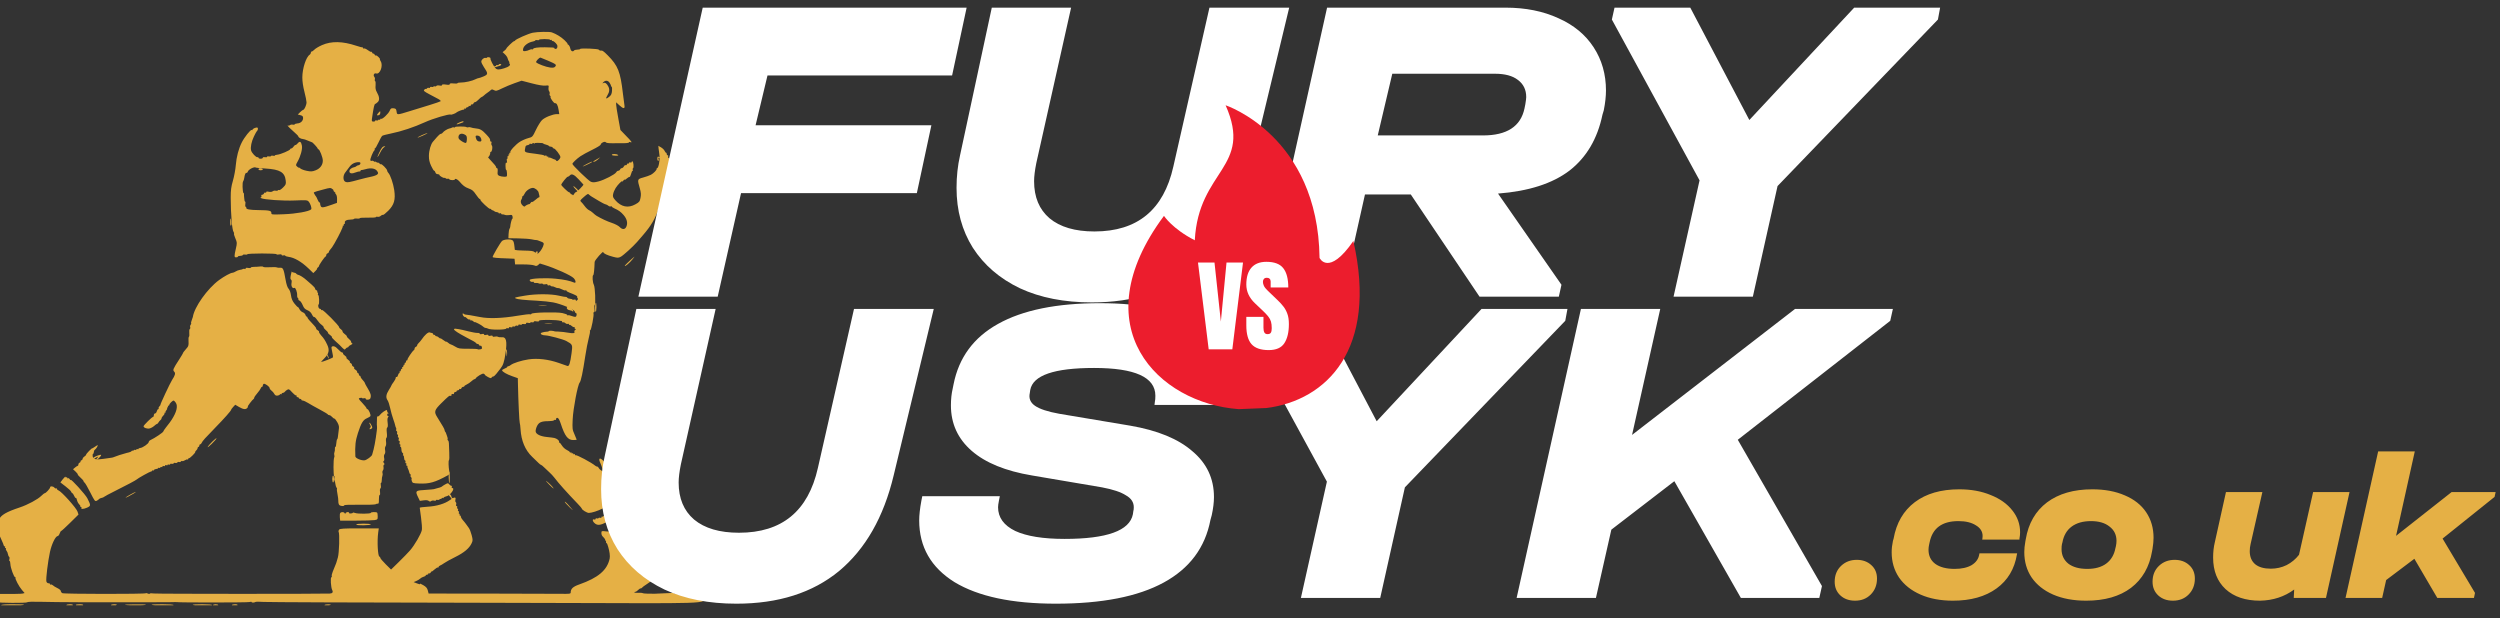 <svg width="190" height="47" viewBox="0 0 190 47" fill="none" xmlns="http://www.w3.org/2000/svg"><rect x="0" y="0" width="190" height="47" fill="#333333" stroke="none"/><g clip-path="url(#clip0_43_334)"><g clip-path="url(#clip1_43_334)" fill-rule="evenodd" clip-rule="evenodd" fill="#E5B045"><path d="M45.035 4.533C45.06 4.574 44.937 4.598 44.71 4.598C44.482 4.598 44.359 4.574 44.384 4.533C44.406 4.497 44.553 4.468 44.71 4.468C44.867 4.468 45.013 4.497 45.035 4.533ZM38.094 4.917C38.094 4.949 38.023 4.993 37.937 5.015C37.85 5.037 37.733 5.072 37.676 5.094C37.618 5.117 37.572 5.101 37.572 5.058C37.572 5.016 37.602 5 37.637 5.022C37.673 5.044 37.703 5.028 37.703 4.986C37.703 4.945 37.747 4.927 37.8 4.948C37.854 4.969 37.898 4.957 37.898 4.922C37.898 4.888 37.942 4.859 37.996 4.859C38.05 4.859 38.094 4.885 38.094 4.917ZM46.339 5.12C46.441 5.227 46.511 5.329 46.493 5.347C46.475 5.365 46.376 5.292 46.274 5.185C46.172 5.078 46.103 4.976 46.12 4.958C46.138 4.94 46.237 5.013 46.339 5.12ZM37.46 5.094C37.484 5.118 37.488 5.163 37.469 5.194C37.42 5.273 37.116 5.265 37.116 5.185C37.116 5.149 37.143 5.12 37.176 5.12C37.209 5.12 37.276 5.104 37.326 5.085C37.376 5.066 37.436 5.07 37.46 5.094ZM37.504 5.648C37.693 6.087 37.637 6.122 37.419 5.702C37.227 5.331 37.222 5.316 37.303 5.316C37.335 5.316 37.425 5.465 37.504 5.648ZM28.903 8.566C28.903 8.645 28.86 8.726 28.807 8.746C28.631 8.813 28.608 8.739 28.756 8.581C28.903 8.424 28.903 8.424 28.903 8.566ZM35.226 9.231C35.226 9.264 35.215 9.292 35.201 9.292C35.188 9.292 35.07 9.336 34.94 9.39C34.81 9.444 34.705 9.466 34.705 9.439C34.705 9.412 34.823 9.34 34.966 9.28C35.109 9.22 35.226 9.198 35.226 9.231ZM32.488 10.116C32.488 10.159 31.768 10.483 31.737 10.453C31.724 10.439 31.887 10.351 32.1 10.256C32.313 10.162 32.488 10.099 32.488 10.116ZM40.961 10.275C40.961 10.296 40.874 10.472 40.767 10.666C40.553 11.054 40.494 11.061 40.698 10.674C40.849 10.389 40.959 10.221 40.961 10.275ZM29.196 11.19C29.125 11.225 28.993 11.402 28.904 11.582C28.69 12.013 28.602 12.064 28.797 11.644C28.984 11.239 29.084 11.115 29.221 11.121C29.304 11.124 29.299 11.139 29.196 11.19ZM46.958 11.768C47.03 11.815 46.982 11.832 46.779 11.833C46.627 11.833 46.502 11.804 46.502 11.768C46.502 11.685 46.83 11.685 46.958 11.768ZM50.189 12C50.309 12.097 50.308 12.098 50.162 12.027C50.023 11.96 50.013 11.965 50.053 12.089C50.078 12.169 50.067 12.225 50.026 12.225C49.988 12.225 49.957 12.151 49.957 12.062C49.957 11.873 50.012 11.858 50.189 12ZM45.439 12.121C45.339 12.214 45.209 12.29 45.151 12.29C45.027 12.29 45.028 12.288 45.361 12.1L45.622 11.952L45.439 12.121ZM44.998 12.315C44.931 12.375 44.286 12.68 44.286 12.651C44.286 12.614 44.908 12.29 44.979 12.29C45.004 12.29 45.012 12.301 44.998 12.315ZM19.859 12.795C20.032 12.834 19.996 12.942 19.81 12.942C19.721 12.942 19.647 12.914 19.647 12.88C19.647 12.796 19.724 12.764 19.859 12.795ZM43.862 14.376C44.001 14.518 44.1 14.649 44.082 14.667C44.064 14.685 43.936 14.583 43.797 14.441C43.658 14.299 43.559 14.168 43.577 14.15C43.595 14.132 43.723 14.234 43.862 14.376ZM18.539 14.828C18.539 14.938 18.51 15.027 18.474 15.027C18.438 15.027 18.409 14.956 18.409 14.868C18.409 14.781 18.438 14.691 18.474 14.669C18.512 14.646 18.539 14.712 18.539 14.828ZM40.831 15.859C40.831 15.926 40.743 16.046 40.636 16.125C40.443 16.268 40.44 16.268 40.44 16.138C40.44 16.065 40.462 16.009 40.489 16.013C40.622 16.034 40.701 15.996 40.701 15.911C40.701 15.86 40.73 15.799 40.766 15.777C40.802 15.755 40.831 15.792 40.831 15.859ZM39.658 16.164C39.658 16.22 39.719 16.327 39.794 16.402C39.96 16.568 39.903 16.657 39.73 16.5C39.585 16.369 39.514 16.152 39.599 16.099C39.631 16.079 39.658 16.108 39.658 16.164ZM44.579 16.592C44.719 16.735 44.804 16.853 44.767 16.853C44.703 16.853 44.548 16.699 44.356 16.445C44.209 16.251 44.313 16.319 44.579 16.592ZM17.584 16.835C17.605 16.968 17.595 17.106 17.56 17.141C17.519 17.182 17.496 17.097 17.496 16.898C17.496 16.529 17.53 16.505 17.584 16.835ZM39.174 18.998C39.191 19.015 39.447 19.035 39.741 19.041C40.42 19.057 40.517 19.07 40.63 19.159C40.699 19.213 40.729 19.211 40.75 19.15C40.765 19.105 40.803 19.084 40.834 19.103C40.865 19.122 40.875 19.179 40.856 19.229C40.834 19.287 40.875 19.327 40.973 19.341C41.062 19.353 41.125 19.407 41.125 19.472C41.126 19.532 41.148 19.603 41.174 19.629C41.201 19.656 41.222 19.628 41.222 19.569C41.222 19.509 41.252 19.46 41.289 19.46C41.383 19.46 41.135 19.92 40.945 20.098C40.805 20.228 40.763 20.237 40.597 20.17C40.493 20.128 40.124 20.095 39.778 20.096L39.148 20.097L39.103 19.647C39.052 19.138 38.958 19.037 38.575 19.082C38.454 19.096 38.354 19.084 38.354 19.056C38.354 19.027 38.45 19.001 38.566 18.998C38.683 18.995 38.86 18.987 38.96 18.98C39.061 18.972 39.157 18.98 39.174 18.998ZM48.075 19.703C47.867 19.972 47.472 20.304 47.487 20.198C47.491 20.168 47.673 19.983 47.891 19.786C48.281 19.433 48.285 19.432 48.075 19.703ZM20.593 21.155C20.618 21.197 20.521 21.217 20.333 21.21C19.942 21.195 19.877 21.089 20.259 21.089C20.42 21.089 20.57 21.119 20.593 21.155ZM45.329 23.327C45.329 23.53 45.303 23.697 45.272 23.697C45.206 23.697 45.217 23.07 45.284 23.003C45.309 22.978 45.329 23.124 45.329 23.327ZM41.498 23.223C41.344 23.237 41.11 23.237 40.976 23.223C40.843 23.209 40.968 23.197 41.255 23.198C41.542 23.198 41.651 23.209 41.498 23.223ZM43.341 23.384C43.486 23.466 43.567 23.566 43.567 23.664C43.567 23.708 43.551 23.708 43.519 23.664C43.493 23.628 43.399 23.591 43.311 23.581C43.145 23.562 43.032 23.449 43.088 23.358C43.131 23.289 43.184 23.294 43.341 23.384ZM41.923 24.591C41.789 24.606 41.569 24.606 41.434 24.591C41.3 24.578 41.41 24.566 41.679 24.566C41.947 24.566 42.057 24.578 41.923 24.591ZM42.135 25.196C42.206 25.242 42.158 25.259 41.956 25.26C41.803 25.261 41.679 25.232 41.679 25.196C41.679 25.113 42.006 25.113 42.135 25.196ZM36.383 25.474C36.535 25.55 36.66 25.636 36.66 25.664C36.66 25.692 36.528 25.651 36.366 25.573C36.205 25.495 36.073 25.407 36.073 25.378C36.073 25.314 36.052 25.307 36.383 25.474ZM38.521 26.655C38.543 26.74 38.547 26.894 38.532 26.997C38.511 27.138 38.502 27.116 38.495 26.907C38.489 26.755 38.455 26.63 38.42 26.63C38.384 26.63 38.354 26.601 38.354 26.565C38.354 26.434 38.483 26.504 38.521 26.655ZM24.823 26.842C24.916 27.001 24.991 27.172 24.99 27.222C24.988 27.273 24.943 27.212 24.889 27.088C24.835 26.964 24.743 26.809 24.686 26.745C24.628 26.681 24.597 26.612 24.617 26.592C24.638 26.571 24.731 26.684 24.823 26.842ZM25.729 27.344C25.912 27.561 26.035 27.6 26.035 27.441C26.035 27.385 26.064 27.357 26.1 27.379C26.214 27.45 26.175 27.673 26.048 27.673C25.922 27.673 25.465 27.243 25.526 27.182C25.546 27.162 25.638 27.235 25.729 27.344ZM36.008 27.347C36.008 27.383 35.876 27.412 35.715 27.412C35.553 27.412 35.421 27.383 35.421 27.347C35.421 27.311 35.553 27.282 35.715 27.282C35.876 27.282 36.008 27.311 36.008 27.347ZM25.052 27.51C25.065 27.854 25.13 27.999 25.271 27.999C25.345 27.999 25.385 28.018 25.361 28.043C25.322 28.081 24.488 28.384 24.408 28.388C24.392 28.389 24.501 28.265 24.65 28.113C24.822 27.937 24.945 27.74 24.983 27.575C25.039 27.337 25.045 27.331 25.052 27.51ZM28.22 32.303C28.31 32.476 28.313 32.523 28.241 32.569C28.098 32.66 28.033 32.634 28.125 32.523C28.194 32.44 28.195 32.395 28.129 32.289C28.084 32.217 28.061 32.143 28.079 32.125C28.097 32.108 28.16 32.188 28.22 32.303ZM28.653 33.23C28.667 33.31 28.659 33.479 28.636 33.604C28.601 33.798 28.593 33.775 28.586 33.458C28.577 33.073 28.607 32.969 28.653 33.23ZM16.453 33.316C16.453 33.352 16.289 33.541 16.087 33.737C15.886 33.933 15.752 34.035 15.789 33.963C15.877 33.793 16.453 33.232 16.453 33.316ZM11.304 34.496C11.304 34.574 10.965 34.826 10.751 34.908C10.503 35.002 10.555 34.882 10.815 34.758C10.941 34.698 11.043 34.615 11.043 34.572C11.043 34.53 11.063 34.514 11.086 34.538C11.11 34.562 11.168 34.548 11.217 34.508C11.265 34.468 11.304 34.463 11.304 34.496ZM7.683 34.576C7.7 34.604 7.627 34.711 7.521 34.812C7.342 34.984 7.233 34.964 7.406 34.791C7.532 34.665 7.397 34.7 7.191 34.847C7.01 34.977 6.916 34.929 7.084 34.792C7.227 34.676 7.65 34.523 7.683 34.576ZM34.183 36.284C34.183 36.543 34.169 36.741 34.153 36.725C34.097 36.669 34.076 35.879 34.129 35.846C34.159 35.828 34.183 36.025 34.183 36.284ZM25.383 36.407C25.383 36.55 25.354 36.668 25.318 36.668C25.282 36.668 25.253 36.55 25.253 36.407C25.253 36.264 25.282 36.146 25.318 36.146C25.354 36.146 25.383 36.264 25.383 36.407ZM41.715 36.718C41.917 36.897 42.109 37.124 42.059 37.124C42.044 37.124 41.902 36.992 41.744 36.831C41.423 36.504 41.409 36.446 41.715 36.718ZM10.155 37.51C9.856 37.692 9.544 37.849 9.544 37.816C9.544 37.78 10.244 37.385 10.309 37.385C10.336 37.385 10.267 37.441 10.155 37.51ZM34.235 37.593C34.278 37.636 34.313 37.707 34.313 37.751C34.313 37.794 34.35 37.843 34.395 37.859C34.439 37.875 34.452 37.914 34.422 37.946C34.392 37.978 34.341 37.954 34.307 37.893C34.273 37.832 34.202 37.739 34.149 37.686C34.096 37.633 34.052 37.573 34.052 37.552C34.052 37.489 34.153 37.511 34.235 37.593ZM6.012 37.861C6.162 38.014 6.285 38.159 6.285 38.184C6.285 38.209 6.151 38.095 5.987 37.931C5.823 37.767 5.701 37.622 5.714 37.608C5.728 37.594 5.862 37.708 6.012 37.861ZM33.596 37.823C33.596 37.857 33.493 37.916 33.368 37.954C33.242 37.993 33.14 38.001 33.14 37.973C33.14 37.945 33.191 37.907 33.254 37.889C33.317 37.871 33.419 37.835 33.482 37.809C33.545 37.783 33.596 37.789 33.596 37.823ZM3.808 37.947C3.808 38.031 3.429 38.396 3.386 38.353C3.368 38.336 3.456 38.222 3.581 38.101C3.706 37.98 3.808 37.91 3.808 37.947ZM43.144 38.314C43.245 38.43 43.403 38.614 43.495 38.721C43.587 38.829 43.489 38.749 43.277 38.544C43.065 38.339 42.906 38.156 42.926 38.137C42.945 38.117 43.043 38.197 43.144 38.314ZM32.586 38.949C32.61 38.989 32.521 39.014 32.361 39.014C32.216 39.014 32.097 38.985 32.097 38.949C32.097 38.913 32.198 38.884 32.321 38.884C32.445 38.884 32.564 38.913 32.586 38.949ZM27.89 39.28C27.845 39.353 26.165 39.362 26.165 39.289C26.165 39.261 26.562 39.233 27.046 39.228C27.575 39.223 27.912 39.243 27.89 39.28ZM46.111 39.4C46.111 39.449 45.521 39.75 45.489 39.717C45.477 39.706 45.613 39.62 45.79 39.526C45.966 39.431 46.111 39.375 46.111 39.4ZM28.186 39.854C28.186 39.886 27.937 39.916 27.632 39.921C27.29 39.927 27.078 39.905 27.078 39.864C27.078 39.823 27.297 39.797 27.632 39.797C27.937 39.797 28.186 39.822 28.186 39.854ZM25.84 40.336C25.84 40.419 25.922 40.447 26.214 40.465L26.589 40.489L26.212 40.501C25.925 40.511 25.826 40.49 25.797 40.413C25.776 40.358 25.777 40.294 25.799 40.272C25.821 40.249 25.84 40.279 25.84 40.336ZM46.632 40.565C46.632 40.604 46.566 40.684 46.486 40.742C46.34 40.846 46.34 40.847 46.528 40.801C46.663 40.768 46.704 40.777 46.671 40.83C46.645 40.871 46.652 40.905 46.686 40.905C46.72 40.905 46.763 40.846 46.782 40.774C46.8 40.703 46.85 40.644 46.891 40.644C46.932 40.644 46.948 40.673 46.926 40.709C46.904 40.745 46.944 40.774 47.016 40.774C47.298 40.774 47.207 40.914 46.805 41.1C46.345 41.313 46.007 41.36 46.068 41.202C46.087 41.151 46.069 41.096 46.026 41.081C45.94 41.05 46.218 40.709 46.329 40.709C46.365 40.709 46.448 40.66 46.513 40.601C46.579 40.542 46.632 40.526 46.632 40.565ZM30.869 43.039C30.798 43.138 30.644 43.306 30.527 43.414C30.39 43.54 30.427 43.475 30.631 43.235C30.969 42.836 31.082 42.743 30.869 43.039ZM29.328 43.674C29.697 44.083 29.713 44.093 29.837 43.984C29.961 43.874 29.962 43.874 29.874 44.017C29.825 44.098 29.768 44.164 29.749 44.164C29.682 44.164 28.878 43.32 28.913 43.285C28.932 43.266 29.119 43.441 29.328 43.674ZM25.057 45.989C24.823 46.064 24.666 46.064 24.666 45.989C24.666 45.953 24.791 45.926 24.943 45.93C25.179 45.936 25.196 45.944 25.057 45.989ZM18.05 45.989C18.028 46.025 17.924 46.054 17.818 46.054C17.713 46.054 17.627 46.025 17.627 45.989C17.627 45.953 17.731 45.924 17.859 45.924C17.997 45.924 18.074 45.95 18.05 45.989ZM16.584 45.989C16.584 46.025 16.496 46.054 16.388 46.054C16.281 46.054 16.193 46.025 16.193 45.989C16.193 45.953 16.281 45.924 16.388 45.924C16.496 45.924 16.584 45.953 16.584 45.989ZM16.128 45.981C16.128 46.047 14.716 46.033 14.65 45.967C14.626 45.943 14.949 45.924 15.367 45.924C15.785 45.924 16.128 45.95 16.128 45.981ZM13.194 45.984C13.194 46.048 11.58 46.025 11.515 45.961C11.495 45.94 11.864 45.924 12.336 45.924C12.82 45.924 13.194 45.95 13.194 45.984ZM11.098 45.956C11.043 46.011 10.053 46.032 9.642 45.986C9.35 45.954 9.49 45.94 10.191 45.933C10.707 45.928 11.116 45.938 11.098 45.956ZM8.873 45.964C8.803 46.035 8.436 46.054 8.436 45.987C8.436 45.952 8.544 45.924 8.675 45.924C8.806 45.924 8.896 45.942 8.873 45.964ZM6.317 45.99C6.271 46.065 5.764 46.049 5.764 45.972C5.764 45.946 5.897 45.924 6.061 45.924C6.246 45.924 6.343 45.949 6.317 45.99ZM5.535 45.989C5.513 46.025 5.394 46.054 5.271 46.054C5.148 46.054 5.047 46.025 5.047 45.989C5.047 45.953 5.166 45.924 5.311 45.924C5.471 45.924 5.56 45.949 5.535 45.989ZM1.841 45.958C1.769 46.029 0.093 46.063 0.093 45.993C0.093 45.947 0.397 45.924 0.984 45.924C1.474 45.924 1.859 45.939 1.841 45.958ZM20.581 46.656C20.623 46.682 20.367 46.704 20.011 46.705C19.656 46.705 19.387 46.684 19.414 46.657C19.478 46.594 20.48 46.593 20.581 46.656ZM11.728 46.644C12.23 46.667 11.88 46.68 10.75 46.681C9.063 46.682 8.901 46.662 10.294 46.625C10.652 46.616 11.297 46.624 11.728 46.644ZM4.134 46.644C4.295 46.675 4.194 46.691 3.792 46.697C3.478 46.702 3.222 46.681 3.222 46.65C3.222 46.584 3.808 46.58 4.134 46.644ZM3.156 46.646C3.156 46.679 2.905 46.706 2.598 46.706C2.292 46.706 2.056 46.681 2.074 46.652C2.12 46.578 3.156 46.572 3.156 46.646ZM-0.192 46.655C-0.174 46.683 -0.314 46.706 -0.501 46.706C-0.688 46.706 -0.82 46.684 -0.794 46.659C-0.73 46.595 -0.231 46.592 -0.192 46.655ZM6.497 46.688C6.38 46.702 6.19 46.702 6.073 46.688C5.957 46.673 6.052 46.661 6.285 46.661C6.518 46.661 6.613 46.673 6.497 46.688Z"/><path d="M41.938 2.461C42.281 2.584 42.654 2.812 42.902 3.052C43.059 3.204 43.163 3.329 43.133 3.331C43.103 3.332 43.129 3.362 43.19 3.398C43.251 3.433 43.32 3.561 43.342 3.681C43.382 3.89 43.537 3.968 43.639 3.83C43.66 3.801 43.77 3.774 43.883 3.771C43.996 3.768 44.089 3.747 44.089 3.725C44.089 3.646 45.47 3.699 45.519 3.78C45.546 3.822 45.594 3.852 45.627 3.846C45.772 3.818 45.856 3.871 46.184 4.201C46.968 4.989 47.15 5.446 47.341 7.109C47.38 7.45 47.431 7.838 47.454 7.973C47.508 8.289 47.394 8.296 47.067 7.997L46.826 7.776L46.827 7.948C46.827 8.042 46.901 8.513 46.99 8.993C47.079 9.474 47.152 9.872 47.152 9.879C47.152 9.885 47.343 10.083 47.576 10.319C48.001 10.748 48.084 10.871 47.902 10.801C47.848 10.78 47.804 10.787 47.804 10.815C47.804 10.867 47.587 10.89 47.152 10.885C47.027 10.883 46.735 10.884 46.504 10.886C46.244 10.888 46.066 10.86 46.036 10.811C45.976 10.714 45.653 10.867 45.653 10.992C45.653 11.036 45.367 11.211 45.018 11.381C44.668 11.55 44.257 11.775 44.104 11.88C43.833 12.066 43.502 12.383 43.502 12.457C43.502 12.555 44.732 13.744 44.904 13.812C45.061 13.875 45.175 13.87 45.487 13.789C45.944 13.669 46.747 13.253 46.835 13.089C46.868 13.027 46.94 12.976 46.994 12.976C47.047 12.976 47.108 12.931 47.129 12.878C47.149 12.824 47.206 12.78 47.255 12.78C47.303 12.78 47.375 12.72 47.414 12.648C47.453 12.575 47.513 12.533 47.547 12.554C47.581 12.575 47.627 12.547 47.648 12.491C47.67 12.435 47.714 12.406 47.746 12.426C47.778 12.445 47.804 12.428 47.804 12.386C47.804 12.344 47.848 12.327 47.902 12.347C47.956 12.368 48 12.356 48 12.322C48 12.287 48.026 12.258 48.058 12.258C48.14 12.258 48.188 12.739 48.112 12.789C48.077 12.812 48.068 12.863 48.093 12.903C48.118 12.943 48.112 12.976 48.08 12.976C48.048 12.976 47.995 13.085 47.962 13.22C47.929 13.354 47.873 13.459 47.837 13.452C47.801 13.445 47.706 13.502 47.625 13.577C47.544 13.653 47.477 13.688 47.476 13.655C47.475 13.622 47.431 13.652 47.378 13.721C47.326 13.791 47.283 13.822 47.283 13.791C47.283 13.7 46.954 14.031 46.791 14.287C46.708 14.417 46.621 14.625 46.597 14.751C46.56 14.947 46.584 15.012 46.766 15.219C47.215 15.731 47.738 15.836 48.293 15.527C48.59 15.362 48.624 15.318 48.68 15.032C48.728 14.786 48.717 14.632 48.627 14.319C48.427 13.626 48.431 13.614 48.882 13.491C49.098 13.432 49.362 13.339 49.469 13.283C49.675 13.174 49.93 12.909 49.905 12.829C49.897 12.802 49.913 12.78 49.941 12.78C50.043 12.78 50.158 12.207 50.126 11.861C50.108 11.668 50.089 11.509 50.083 11.509C50.076 11.509 50.063 11.413 50.053 11.296L50.035 11.082L50.24 11.2C50.352 11.265 50.473 11.383 50.508 11.463C50.544 11.542 50.595 11.607 50.622 11.607C50.65 11.607 50.672 11.651 50.672 11.704C50.672 11.758 50.705 11.802 50.744 11.802C50.784 11.802 50.8 11.846 50.779 11.9C50.758 11.954 50.773 11.998 50.812 11.998C50.851 11.998 50.867 12.056 50.849 12.128C50.83 12.2 50.84 12.258 50.871 12.258C50.902 12.258 50.927 12.339 50.926 12.438C50.925 12.536 50.945 12.712 50.969 12.829C51 12.977 50.989 13.041 50.932 13.041C50.868 13.041 50.869 13.061 50.933 13.138C50.984 13.2 50.988 13.236 50.945 13.236C50.902 13.236 50.89 13.324 50.913 13.464C50.933 13.59 50.924 13.693 50.892 13.693C50.861 13.693 50.83 13.8 50.823 13.931C50.816 14.062 50.772 14.193 50.725 14.223C50.678 14.253 50.662 14.277 50.69 14.278C50.754 14.279 50.548 14.686 50.451 14.751C50.411 14.777 50.404 14.799 50.435 14.8C50.466 14.8 50.449 14.867 50.396 14.947C50.344 15.028 50.207 15.387 50.092 15.746C49.819 16.597 49.495 17.152 48.814 17.934C48.671 18.099 48.492 18.305 48.417 18.391C48.109 18.744 47.367 19.417 47.179 19.513C46.996 19.607 46.941 19.608 46.594 19.517C46.151 19.401 45.849 19.258 45.849 19.164C45.849 19.034 45.197 19.774 45.192 19.909C45.174 20.478 45.13 20.896 45.086 20.91C45.002 20.938 45.036 21.467 45.133 21.645C45.23 21.824 45.283 23.123 45.196 23.177C45.167 23.195 45.16 23.326 45.179 23.47C45.202 23.637 45.188 23.73 45.142 23.73C45.103 23.73 45.086 23.771 45.106 23.822C45.155 23.952 44.935 25.099 44.86 25.099C44.826 25.099 44.815 25.127 44.836 25.16C44.856 25.193 44.815 25.435 44.744 25.698C44.672 25.96 44.555 26.571 44.482 27.055C44.294 28.3 44.154 28.962 44.055 29.075C43.904 29.246 43.559 31.067 43.523 31.878C43.492 32.582 43.5 32.651 43.659 33.004C43.752 33.212 43.828 33.395 43.828 33.412C43.828 33.429 43.707 33.443 43.559 33.443C43.157 33.443 42.924 33.135 42.62 32.204C42.532 31.933 42.443 31.773 42.373 31.759C42.307 31.747 42.264 31.78 42.264 31.845C42.264 31.903 42.236 31.934 42.203 31.913C42.17 31.893 42.124 31.906 42.101 31.942C42.079 31.979 41.891 32.008 41.683 32.008C41.148 32.008 40.95 32.095 40.808 32.391C40.742 32.529 40.698 32.711 40.71 32.797C40.739 33.004 41.077 33.166 41.579 33.214C41.794 33.234 42.044 33.267 42.133 33.286C42.328 33.329 42.535 33.502 42.486 33.581C42.467 33.613 42.48 33.638 42.514 33.638C42.548 33.638 42.636 33.738 42.708 33.861C42.78 33.983 42.944 34.133 43.073 34.194C43.201 34.255 43.307 34.332 43.307 34.366C43.307 34.4 43.336 34.41 43.372 34.388C43.408 34.365 43.437 34.38 43.437 34.42C43.437 34.46 43.466 34.475 43.502 34.453C43.538 34.431 43.567 34.445 43.567 34.485C43.567 34.525 43.597 34.54 43.633 34.518C43.668 34.496 43.698 34.514 43.698 34.558C43.698 34.602 43.716 34.619 43.738 34.597C43.798 34.537 44.945 35.147 45.243 35.397C45.286 35.433 45.353 35.463 45.392 35.463C45.43 35.463 45.478 35.505 45.498 35.557C45.517 35.609 45.601 35.695 45.684 35.749C45.831 35.846 45.833 35.844 45.786 35.638C45.76 35.523 45.686 35.317 45.622 35.181C45.46 34.841 45.571 34.738 45.823 34.993C46.11 35.282 46.261 35.601 46.627 36.693C46.96 37.687 46.962 37.696 46.83 37.789C46.756 37.84 46.696 37.924 46.696 37.975C46.696 38.026 46.615 38.117 46.517 38.178C46.418 38.239 46.3 38.335 46.253 38.392C46.207 38.448 46.148 38.495 46.123 38.497C46.097 38.499 45.948 38.567 45.791 38.649C45.458 38.824 44.967 38.981 44.754 38.982C44.61 38.983 44.219 38.743 44.219 38.654C44.219 38.63 44.08 38.466 43.91 38.29C43.124 37.477 42.441 36.713 42.133 36.303C42.044 36.184 41.87 35.998 41.747 35.889C41.624 35.78 41.444 35.611 41.346 35.512C41.248 35.413 41.147 35.333 41.121 35.333C41.094 35.333 41.008 35.267 40.928 35.186C40.848 35.105 40.629 34.893 40.441 34.714C39.911 34.209 39.613 33.497 39.56 32.613C39.547 32.39 39.52 32.183 39.502 32.152C39.468 32.098 39.391 30.48 39.367 29.315L39.354 28.741L38.927 28.591C38.5 28.442 38.163 28.244 38.159 28.141C38.158 28.111 38.245 28.053 38.353 28.012C38.46 27.972 38.548 27.916 38.548 27.888C38.548 27.86 38.583 27.837 38.625 27.837C38.667 27.837 38.747 27.798 38.804 27.75C38.985 27.598 39.63 27.392 40.176 27.312C40.856 27.212 41.684 27.31 42.459 27.581C42.764 27.688 43.061 27.792 43.12 27.812C43.256 27.858 43.334 27.619 43.44 26.833C43.527 26.191 43.521 26.177 43.031 25.911C42.797 25.784 41.698 25.491 41.449 25.489C41.341 25.489 41.209 25.459 41.156 25.424C40.795 25.187 42.19 25.1 43.236 25.294C43.549 25.352 43.721 25.32 43.656 25.215C43.634 25.179 43.656 25.122 43.706 25.087C43.775 25.038 43.777 25.017 43.714 24.991C43.669 24.973 43.651 24.926 43.675 24.888C43.698 24.85 43.688 24.837 43.652 24.859C43.616 24.881 43.527 24.843 43.454 24.775C43.38 24.707 43.303 24.669 43.281 24.69C43.259 24.712 43.241 24.697 43.241 24.656C43.241 24.615 43.201 24.597 43.152 24.616C43.103 24.635 43.022 24.61 42.972 24.56C42.922 24.51 42.845 24.482 42.801 24.497C42.756 24.511 42.72 24.492 42.72 24.453C42.72 24.414 42.698 24.386 42.671 24.39C42.644 24.394 42.608 24.392 42.59 24.385C42.492 24.347 42.052 24.311 41.71 24.313C41.082 24.318 40.96 24.332 40.96 24.4C40.96 24.436 40.876 24.447 40.764 24.425C40.643 24.4 40.569 24.412 40.569 24.457C40.569 24.496 40.51 24.512 40.439 24.494C40.367 24.475 40.308 24.487 40.308 24.52C40.308 24.553 40.235 24.562 40.145 24.539C40.038 24.512 39.982 24.526 39.982 24.578C39.982 24.628 39.921 24.646 39.819 24.627C39.73 24.61 39.656 24.623 39.656 24.656C39.656 24.69 39.598 24.698 39.526 24.675C39.446 24.65 39.396 24.664 39.396 24.711C39.396 24.753 39.353 24.771 39.3 24.751C39.247 24.73 39.186 24.744 39.163 24.781C39.14 24.817 39.081 24.832 39.031 24.812C38.98 24.793 38.939 24.808 38.939 24.845C38.939 24.883 38.882 24.894 38.809 24.871C38.729 24.846 38.679 24.859 38.679 24.906C38.679 24.948 38.635 24.966 38.581 24.945C38.527 24.925 38.483 24.931 38.483 24.96C38.483 25.08 37.215 25.085 37.065 24.965C37.046 24.95 36.942 24.923 36.858 24.912C36.825 24.907 36.757 24.863 36.708 24.814C36.597 24.703 36.071 24.43 36.071 24.483C36.071 24.505 36.025 24.476 35.968 24.419C35.912 24.362 35.838 24.332 35.805 24.353C35.773 24.373 35.745 24.357 35.745 24.317C35.745 24.277 35.717 24.262 35.683 24.283C35.648 24.304 35.56 24.262 35.487 24.189C35.414 24.116 35.354 24.075 35.354 24.097C35.354 24.119 35.31 24.101 35.257 24.056C35.203 24.012 35.159 23.927 35.16 23.869C35.16 23.808 35.181 23.791 35.209 23.828C35.235 23.864 35.315 23.901 35.387 23.911C35.459 23.92 35.605 23.939 35.713 23.953C35.821 23.967 36.158 24.029 36.462 24.091C37.141 24.231 38.176 24.194 39.385 23.988C39.827 23.913 40.229 23.866 40.277 23.885C40.325 23.904 40.375 23.888 40.388 23.85C40.423 23.744 42.285 23.698 42.736 23.792C42.942 23.835 43.111 23.899 43.111 23.934C43.111 23.97 43.137 23.983 43.169 23.963C43.201 23.943 43.326 23.967 43.446 24.016C43.567 24.065 43.702 24.091 43.746 24.075C43.838 24.042 43.859 23.796 43.77 23.796C43.739 23.796 43.699 23.741 43.681 23.675C43.64 23.518 42.644 23.097 42.035 22.981C41.785 22.933 41.242 22.876 40.83 22.855C39.846 22.805 39.32 22.75 39.2 22.685C39.072 22.615 39.117 22.601 39.921 22.466C40.745 22.328 41.877 22.33 42.479 22.472C42.737 22.533 42.975 22.575 43.007 22.566C43.04 22.558 43.087 22.584 43.113 22.625C43.138 22.666 43.236 22.705 43.331 22.71C43.425 22.716 43.502 22.739 43.502 22.763C43.502 22.786 43.561 22.79 43.633 22.772C43.711 22.751 43.763 22.77 43.763 22.818C43.763 22.882 43.784 22.882 43.861 22.817C43.93 22.761 43.94 22.711 43.895 22.657C43.859 22.613 43.846 22.561 43.867 22.54C43.903 22.504 43.688 22.395 43.258 22.231C43.141 22.187 43.046 22.123 43.046 22.089C43.046 22.055 43.017 22.046 42.983 22.067C42.948 22.089 42.823 22.055 42.706 21.992C42.588 21.93 42.456 21.886 42.411 21.895C42.367 21.904 42.264 21.874 42.183 21.829C42.102 21.784 42.001 21.755 41.959 21.763C41.917 21.771 41.865 21.75 41.843 21.714C41.821 21.679 41.76 21.667 41.708 21.687C41.655 21.707 41.612 21.688 41.612 21.645C41.612 21.593 41.556 21.579 41.453 21.605C41.365 21.627 41.277 21.617 41.255 21.582C41.234 21.548 41.175 21.536 41.124 21.555C41.073 21.575 40.993 21.567 40.947 21.538C40.9 21.509 40.796 21.494 40.716 21.505C40.635 21.515 40.569 21.493 40.569 21.456C40.569 21.419 40.532 21.401 40.487 21.418C40.376 21.459 40.217 21.349 40.267 21.267C40.337 21.154 41.471 21.106 42.241 21.183C42.883 21.247 43.3 21.335 43.638 21.477C43.791 21.541 43.77 21.32 43.605 21.144C43.406 20.93 42.211 20.389 41.351 20.123C40.075 19.729 39.767 19.675 38.565 19.64C37.783 19.617 37.44 19.585 37.44 19.533C37.44 19.437 38.011 18.46 38.15 18.319C38.272 18.195 38.749 18.153 38.932 18.251C39.028 18.302 39.067 18.421 39.102 18.768L39.147 19.218L39.776 19.217C40.123 19.216 40.491 19.25 40.595 19.291C40.761 19.358 40.803 19.349 40.944 19.219C41.116 19.058 41.281 18.774 41.32 18.572C41.338 18.482 41.294 18.426 41.169 18.381C41.072 18.345 40.949 18.298 40.895 18.276C40.841 18.253 40.775 18.239 40.748 18.245C40.721 18.251 40.571 18.227 40.415 18.192C40.26 18.157 39.796 18.123 39.385 18.117L38.638 18.105L38.652 17.793C38.659 17.622 38.69 17.443 38.719 17.396C38.749 17.349 38.775 17.281 38.777 17.245C38.789 17.031 38.894 16.626 38.936 16.626C38.964 16.626 38.973 16.555 38.956 16.468C38.93 16.329 38.9 16.314 38.708 16.346C38.587 16.365 38.436 16.358 38.372 16.33C38.308 16.302 38.218 16.285 38.173 16.292C38.129 16.299 38.092 16.276 38.092 16.239C38.092 16.203 38.048 16.19 37.994 16.211C37.941 16.232 37.897 16.222 37.897 16.19C37.897 16.158 37.833 16.127 37.756 16.121C37.678 16.115 37.598 16.087 37.577 16.058C37.555 16.03 37.494 15.997 37.44 15.985C37.386 15.973 37.333 15.937 37.321 15.903C37.309 15.87 37.276 15.857 37.248 15.874C37.185 15.913 36.49 15.264 36.511 15.185C36.52 15.153 36.499 15.126 36.463 15.126C36.428 15.126 36.296 14.972 36.171 14.784C35.988 14.508 35.882 14.419 35.633 14.33C35.339 14.225 35.173 14.1 34.913 13.786C34.785 13.632 34.572 13.534 34.572 13.629C34.572 13.715 34.2 13.71 34.146 13.623C34.122 13.585 34.065 13.568 34.02 13.585C33.974 13.603 33.903 13.584 33.863 13.544C33.823 13.504 33.79 13.492 33.79 13.518C33.79 13.544 33.702 13.52 33.594 13.464C33.487 13.409 33.399 13.335 33.399 13.3C33.399 13.265 33.338 13.236 33.263 13.236C33.181 13.236 33.112 13.184 33.092 13.106C33.073 13.034 33.03 12.976 32.997 12.976C32.963 12.976 32.858 12.807 32.764 12.601C32.637 12.322 32.594 12.125 32.597 11.835C32.602 11.431 32.745 10.941 32.91 10.764C32.962 10.707 33.096 10.552 33.209 10.417C33.321 10.283 33.452 10.173 33.5 10.173C33.549 10.173 33.611 10.135 33.64 10.09C33.71 9.978 34.018 9.786 34.163 9.763C34.227 9.753 34.316 9.722 34.36 9.694C34.405 9.666 34.471 9.662 34.507 9.684C34.543 9.706 34.572 9.698 34.572 9.665C34.572 9.598 35.386 9.596 35.453 9.663C35.477 9.687 35.539 9.692 35.589 9.672C35.639 9.653 35.732 9.66 35.794 9.687C35.857 9.714 36.02 9.746 36.156 9.758C36.487 9.787 36.64 9.876 36.968 10.229C37.226 10.508 37.272 10.586 37.252 10.71C37.248 10.737 37.277 10.759 37.317 10.759C37.357 10.759 37.371 10.807 37.348 10.865C37.326 10.924 37.34 11.01 37.38 11.058C37.46 11.155 37.4 11.541 37.305 11.541C37.272 11.541 37.251 11.563 37.258 11.59C37.282 11.685 37.17 11.933 37.102 11.933C37.065 11.933 37.184 12.084 37.367 12.27C37.551 12.455 37.701 12.646 37.701 12.693C37.701 12.741 37.733 12.78 37.773 12.78C37.818 12.78 37.836 12.878 37.821 13.037C37.8 13.255 37.819 13.305 37.947 13.363C38.03 13.401 38.198 13.432 38.32 13.432C38.537 13.432 38.541 13.426 38.531 13.171C38.525 13.028 38.498 12.91 38.469 12.91C38.441 12.91 38.418 12.777 38.418 12.613C38.418 12.406 38.441 12.33 38.493 12.362C38.545 12.395 38.554 12.357 38.524 12.236C38.499 12.136 38.508 12.063 38.545 12.063C38.581 12.063 38.593 12.019 38.572 11.965C38.551 11.911 38.569 11.867 38.61 11.867C38.652 11.867 38.668 11.838 38.646 11.802C38.624 11.766 38.639 11.737 38.679 11.737C38.719 11.737 38.733 11.708 38.711 11.672C38.689 11.636 38.707 11.607 38.751 11.607C38.795 11.607 38.812 11.588 38.79 11.566C38.718 11.494 39.202 10.965 39.518 10.771C39.685 10.668 39.968 10.545 40.146 10.498C40.469 10.413 40.473 10.408 40.732 9.867C40.875 9.567 41.082 9.234 41.192 9.127C41.406 8.918 42.013 8.673 42.318 8.673H42.505L42.452 8.342C42.398 7.998 42.301 7.82 42.182 7.845C42.098 7.862 41.797 7.439 41.842 7.366C41.86 7.337 41.843 7.294 41.804 7.27C41.765 7.246 41.751 7.182 41.772 7.127C41.792 7.072 41.776 6.987 41.736 6.938C41.695 6.89 41.674 6.766 41.69 6.663C41.716 6.48 41.712 6.477 41.451 6.506C41.278 6.526 40.914 6.465 40.414 6.334L39.642 6.133L39.112 6.32C38.82 6.423 38.384 6.604 38.144 6.723C37.751 6.917 37.69 6.93 37.545 6.852C37.41 6.78 37.368 6.78 37.289 6.856C37.238 6.906 37.128 6.99 37.046 7.044C36.964 7.098 36.843 7.193 36.778 7.256C36.712 7.319 36.636 7.37 36.609 7.37C36.582 7.37 36.477 7.458 36.375 7.565C36.274 7.673 36.152 7.761 36.105 7.761C36.059 7.761 36.003 7.807 35.981 7.863C35.96 7.919 35.916 7.948 35.883 7.928C35.851 7.908 35.807 7.938 35.785 7.994C35.764 8.049 35.717 8.077 35.681 8.055C35.645 8.032 35.615 8.045 35.615 8.083C35.615 8.121 35.571 8.152 35.517 8.152C35.464 8.152 35.42 8.183 35.42 8.221C35.42 8.259 35.39 8.272 35.354 8.25C35.319 8.228 35.289 8.241 35.289 8.279C35.289 8.316 35.267 8.341 35.24 8.332C35.185 8.315 34.753 8.482 34.703 8.541C34.64 8.613 34.301 8.74 34.252 8.71C34.143 8.642 32.898 9.011 32.277 9.296C31.465 9.668 30.495 9.99 29.716 10.146C29.394 10.21 29.094 10.289 29.05 10.322C29.007 10.354 28.878 10.583 28.764 10.831C28.65 11.078 28.529 11.281 28.497 11.281C28.464 11.281 28.454 11.308 28.474 11.34C28.495 11.373 28.489 11.41 28.462 11.422C28.37 11.463 28.103 12.114 28.148 12.188C28.173 12.228 28.222 12.243 28.257 12.221C28.292 12.2 28.363 12.217 28.416 12.261C28.468 12.304 28.51 12.318 28.51 12.291C28.51 12.264 28.554 12.279 28.608 12.324C28.662 12.368 28.706 12.382 28.706 12.354C28.706 12.326 28.765 12.357 28.836 12.421C28.908 12.486 28.967 12.514 28.967 12.484C28.967 12.453 29.069 12.528 29.195 12.649C29.32 12.771 29.423 12.911 29.423 12.96C29.423 13.01 29.465 13.092 29.516 13.143C29.664 13.291 29.889 13.946 29.961 14.442C30.068 15.172 29.956 15.565 29.513 16.011C29.318 16.208 29.131 16.354 29.1 16.334C29.068 16.314 28.995 16.346 28.937 16.404C28.879 16.462 28.774 16.494 28.704 16.476C28.633 16.457 28.576 16.468 28.576 16.499C28.576 16.53 28.297 16.55 27.956 16.542C27.616 16.534 27.337 16.553 27.337 16.584C27.337 16.615 27.248 16.627 27.139 16.611C27.03 16.595 26.925 16.607 26.907 16.637C26.888 16.666 26.755 16.691 26.612 16.691C26.339 16.691 26.167 16.797 26.213 16.936C26.228 16.98 26.206 17.017 26.165 17.017C26.125 17.017 26.109 17.046 26.131 17.082C26.153 17.118 26.136 17.147 26.092 17.147C26.048 17.147 26.03 17.165 26.052 17.187C26.09 17.225 25.772 17.885 25.431 18.479C25.274 18.752 25.202 18.857 25.072 19.002C25.027 19.052 24.991 19.122 24.991 19.156C24.991 19.191 24.947 19.236 24.893 19.256C24.839 19.277 24.795 19.339 24.795 19.394C24.795 19.449 24.773 19.494 24.746 19.494C24.688 19.494 24.241 20.138 24.241 20.222C24.241 20.254 24.197 20.308 24.143 20.342C24.089 20.376 24.071 20.405 24.103 20.405C24.135 20.406 24.082 20.485 23.986 20.581L23.812 20.755L23.473 20.427C22.926 19.898 22.38 19.577 21.93 19.52C21.803 19.504 21.69 19.465 21.68 19.434C21.669 19.403 21.603 19.392 21.533 19.41C21.463 19.429 21.406 19.412 21.406 19.372C21.406 19.328 21.332 19.316 21.21 19.34C21.102 19.362 21.015 19.353 21.015 19.321C21.015 19.288 20.523 19.263 19.907 19.264C19.297 19.265 18.798 19.291 18.798 19.322C18.798 19.353 18.726 19.365 18.638 19.348C18.549 19.331 18.467 19.346 18.456 19.381C18.444 19.416 18.355 19.445 18.258 19.445C18.161 19.445 18.081 19.47 18.081 19.502C18.081 19.533 18.023 19.559 17.951 19.559C17.793 19.559 17.79 19.49 17.925 18.899C18.026 18.456 18.024 18.433 17.887 18.114C17.81 17.934 17.763 17.77 17.783 17.75C17.803 17.73 17.79 17.678 17.754 17.634C17.639 17.496 17.537 16.285 17.535 15.029C17.534 14.445 17.566 14.202 17.704 13.725C17.798 13.402 17.896 12.874 17.921 12.552C17.971 11.923 18.135 11.299 18.377 10.821C18.577 10.424 19.049 9.833 19.127 9.881C19.162 9.902 19.189 9.893 19.189 9.861C19.189 9.783 19.462 9.664 19.561 9.698C19.635 9.724 19.605 9.908 19.515 9.977C19.491 9.995 19.395 10.171 19.3 10.368C19.11 10.764 19.023 11.191 19.082 11.429C19.131 11.624 19.467 11.981 19.569 11.947C19.611 11.933 19.646 11.954 19.646 11.992C19.646 12.031 19.719 12.063 19.809 12.063C19.898 12.063 19.972 12.03 19.972 11.99C19.972 11.948 20.039 11.93 20.134 11.948C20.224 11.966 20.297 11.951 20.297 11.916C20.297 11.881 20.356 11.867 20.428 11.886C20.499 11.905 20.575 11.893 20.596 11.859C20.617 11.825 20.691 11.815 20.759 11.836C20.828 11.858 20.884 11.852 20.884 11.823C20.884 11.794 20.974 11.763 21.083 11.756C21.313 11.739 22.057 11.42 22.057 11.337C22.057 11.306 22.094 11.281 22.14 11.281C22.185 11.281 22.258 11.222 22.303 11.15C22.348 11.079 22.416 11.02 22.455 11.02C22.494 11.02 22.577 10.957 22.639 10.879C22.784 10.701 22.887 10.764 22.944 11.064C22.994 11.331 22.847 11.874 22.612 12.291C22.469 12.545 22.469 12.555 22.587 12.666C22.654 12.729 22.709 12.761 22.709 12.737C22.709 12.714 22.763 12.743 22.828 12.802C22.894 12.862 23.114 12.944 23.317 12.984C23.633 13.048 23.73 13.042 23.985 12.944C24.329 12.813 24.534 12.537 24.534 12.205C24.534 11.969 24.292 11.346 24.2 11.346C24.169 11.346 24.143 11.319 24.143 11.286C24.143 11.23 23.738 10.791 23.704 10.81C23.696 10.815 23.564 10.762 23.411 10.693C23.258 10.623 23.074 10.565 23.003 10.563C22.866 10.559 22.659 10.432 22.67 10.357C22.674 10.333 22.501 10.161 22.285 9.973C22.07 9.786 21.883 9.6 21.869 9.56C21.855 9.521 21.867 9.51 21.896 9.537C21.924 9.563 21.987 9.552 22.035 9.513C22.083 9.473 22.179 9.455 22.25 9.474C22.32 9.492 22.386 9.481 22.396 9.449C22.407 9.418 22.504 9.386 22.611 9.379C22.853 9.363 23.035 9.188 23.035 8.971C23.035 8.843 22.991 8.796 22.834 8.755L22.632 8.703L22.81 8.525C22.908 8.428 23.012 8.348 23.042 8.348C23.131 8.348 23.296 7.978 23.296 7.777C23.296 7.676 23.224 7.315 23.136 6.976C23.035 6.586 22.976 6.183 22.977 5.879C22.98 5.2 23.263 4.329 23.539 4.156C23.584 4.128 23.622 4.062 23.622 4.01C23.622 3.958 23.652 3.915 23.69 3.915C23.728 3.915 23.823 3.848 23.902 3.766C23.981 3.683 24.236 3.532 24.469 3.429C25.184 3.113 26.027 3.128 27.076 3.476C27.309 3.553 27.522 3.61 27.549 3.603C27.576 3.595 27.598 3.62 27.598 3.658C27.598 3.696 27.628 3.708 27.666 3.685C27.703 3.662 27.832 3.718 27.951 3.809C28.071 3.9 28.186 3.957 28.207 3.936C28.229 3.914 28.265 3.945 28.288 4.003C28.31 4.062 28.352 4.096 28.38 4.078C28.408 4.061 28.449 4.092 28.471 4.148C28.492 4.204 28.535 4.234 28.566 4.215C28.596 4.196 28.69 4.252 28.773 4.341C28.856 4.429 28.904 4.502 28.879 4.502C28.854 4.502 28.876 4.568 28.929 4.649C29.141 4.973 28.885 5.676 28.589 5.582C28.434 5.532 28.34 5.712 28.451 5.846C28.492 5.894 28.508 5.978 28.488 6.031C28.468 6.084 28.478 6.144 28.512 6.165C28.546 6.186 28.56 6.333 28.544 6.493C28.523 6.699 28.55 6.844 28.637 6.995C28.837 7.343 28.865 7.602 28.718 7.749C28.649 7.818 28.557 7.887 28.515 7.901C28.446 7.924 28.398 8.137 28.275 8.969C28.24 9.203 28.251 9.232 28.373 9.242C28.449 9.247 28.51 9.221 28.51 9.184C28.51 9.146 28.553 9.132 28.606 9.152C28.659 9.173 28.719 9.161 28.741 9.126C28.762 9.091 28.807 9.079 28.841 9.1C28.874 9.121 28.901 9.105 28.901 9.065C28.901 9.024 28.93 9.009 28.964 9.03C29.054 9.086 29.524 8.642 29.62 8.409C29.69 8.24 29.732 8.213 29.905 8.23C30.081 8.247 30.111 8.279 30.14 8.478C30.18 8.75 30.152 8.751 31.15 8.444C31.545 8.323 32.219 8.115 32.649 7.983C33.08 7.851 33.456 7.721 33.486 7.695C33.515 7.668 33.437 7.591 33.312 7.524C33.187 7.457 32.876 7.292 32.621 7.157C32.237 6.953 32.172 6.895 32.241 6.821C32.286 6.772 32.343 6.744 32.368 6.759C32.392 6.773 32.432 6.754 32.456 6.715C32.48 6.676 32.541 6.66 32.591 6.679C32.641 6.698 32.682 6.682 32.682 6.643C32.682 6.604 32.741 6.588 32.812 6.607C32.884 6.625 32.943 6.615 32.943 6.584C32.943 6.552 32.984 6.542 33.034 6.562C33.084 6.581 33.144 6.566 33.167 6.529C33.19 6.492 33.295 6.479 33.401 6.5C33.529 6.526 33.594 6.512 33.594 6.461C33.594 6.407 33.68 6.397 33.888 6.428C34.102 6.46 34.181 6.45 34.181 6.391C34.181 6.334 34.266 6.32 34.474 6.343C34.636 6.361 34.768 6.352 34.768 6.323C34.768 6.294 34.883 6.272 35.024 6.273C35.325 6.278 35.889 6.151 36.13 6.025C36.223 5.977 36.334 5.936 36.376 5.936C36.417 5.936 36.588 5.877 36.755 5.806C37.105 5.656 37.107 5.588 36.769 5.088C36.66 4.927 36.574 4.741 36.578 4.675C36.587 4.532 36.787 4.363 36.9 4.403C36.944 4.418 36.995 4.406 37.014 4.375C37.034 4.344 37.108 4.334 37.179 4.352C37.25 4.371 37.294 4.41 37.276 4.439C37.237 4.501 37.514 5.042 37.658 5.185C37.781 5.308 37.922 5.309 38.307 5.193C38.671 5.084 38.835 4.945 38.727 4.837C38.686 4.796 38.677 4.763 38.706 4.763C38.736 4.763 38.726 4.722 38.684 4.671C38.643 4.621 38.596 4.516 38.581 4.437C38.566 4.358 38.473 4.219 38.375 4.128L38.197 3.963L38.34 3.847C38.419 3.783 38.483 3.714 38.483 3.693C38.483 3.63 38.999 3.133 39.064 3.133C39.097 3.133 39.134 3.11 39.146 3.082C39.188 2.983 40.15 2.557 40.491 2.487C40.843 2.415 41.761 2.398 41.938 2.461ZM41.807 3.023C41.807 3.052 41.837 3.057 41.873 3.035C41.908 3.013 41.938 3.031 41.938 3.075C41.938 3.119 41.955 3.138 41.976 3.117C42.022 3.07 42.251 3.255 42.334 3.405C42.408 3.541 42.346 3.72 42.224 3.72C42.174 3.72 42.133 3.697 42.133 3.668C42.133 3.611 42.033 3.601 41.416 3.594C40.878 3.587 40.543 3.634 40.515 3.719C40.503 3.756 40.466 3.769 40.434 3.75C40.402 3.73 40.31 3.749 40.228 3.793C40.147 3.836 40.003 3.878 39.908 3.885C39.76 3.897 39.737 3.876 39.752 3.741C39.779 3.494 40.124 3.223 40.493 3.156C40.589 3.139 40.675 3.101 40.686 3.071C40.697 3.041 40.763 3.031 40.833 3.05C40.903 3.068 40.96 3.058 40.96 3.027C40.96 2.996 41.151 2.97 41.384 2.97C41.617 2.97 41.807 2.994 41.807 3.023ZM41.644 4.61C42.265 4.878 42.313 4.918 42.195 5.061C42.126 5.143 42.036 5.16 41.809 5.133C41.491 5.094 40.828 4.844 40.748 4.733C40.702 4.668 40.983 4.364 41.078 4.378C41.103 4.381 41.358 4.486 41.644 4.61ZM46.33 6.292C46.388 6.38 46.435 6.481 46.435 6.515C46.435 6.549 46.459 6.587 46.487 6.599C46.516 6.61 46.527 6.752 46.513 6.914C46.492 7.142 46.443 7.241 46.294 7.361C46.049 7.559 46.001 7.509 46.171 7.231C46.322 6.983 46.34 6.775 46.229 6.568C46.106 6.338 45.997 6.259 45.87 6.307C45.758 6.349 45.758 6.345 45.86 6.242C46.016 6.085 46.208 6.105 46.33 6.292ZM35.306 10.22C35.455 10.295 35.485 10.352 35.485 10.563C35.485 10.703 35.454 10.836 35.416 10.859C35.378 10.883 35.23 10.824 35.086 10.729C34.877 10.591 34.829 10.523 34.845 10.388C34.871 10.175 35.07 10.102 35.306 10.22ZM36.512 10.432C36.627 10.616 36.612 10.759 36.479 10.758C36.305 10.757 36.217 10.678 36.167 10.482C36.128 10.325 36.141 10.303 36.277 10.303C36.362 10.303 36.468 10.361 36.512 10.432ZM41.286 10.901C41.286 10.925 41.374 10.964 41.481 10.987C41.588 11.011 41.692 11.057 41.713 11.09C41.733 11.123 41.807 11.15 41.876 11.15C41.946 11.15 42.003 11.18 42.003 11.216C42.003 11.251 42.041 11.281 42.087 11.281C42.195 11.281 42.59 11.793 42.59 11.934C42.59 11.994 42.529 12.097 42.455 12.164C42.35 12.26 42.31 12.268 42.269 12.201C42.24 12.155 42.197 12.12 42.174 12.124C42.151 12.128 42.048 12.087 41.945 12.034C41.843 11.981 41.74 11.956 41.718 11.979C41.695 12.001 41.677 11.983 41.677 11.94C41.677 11.896 41.648 11.878 41.612 11.9C41.576 11.922 41.547 11.906 41.547 11.864C41.547 11.822 41.503 11.805 41.449 11.826C41.395 11.846 41.351 11.841 41.351 11.814C41.351 11.788 41.064 11.731 40.713 11.689C39.931 11.596 39.87 11.574 39.89 11.392C39.899 11.313 39.912 11.241 39.92 11.232C39.927 11.223 39.937 11.179 39.942 11.134C39.946 11.089 40.016 11.043 40.096 11.032C40.177 11.02 40.243 10.985 40.243 10.952C40.243 10.92 40.287 10.911 40.341 10.931C40.395 10.952 40.439 10.944 40.439 10.913C40.439 10.882 40.629 10.857 40.862 10.857C41.095 10.857 41.286 10.877 41.286 10.901ZM27.391 12.432C27.379 12.491 27.314 12.548 27.246 12.558C27.178 12.568 27.104 12.6 27.083 12.629C27.061 12.658 27 12.69 26.946 12.7C26.715 12.743 26.555 12.874 26.555 13.019C26.555 13.194 26.746 13.223 27.056 13.095C27.157 13.054 27.276 13.026 27.321 13.033C27.366 13.04 27.402 13.016 27.402 12.978C27.402 12.941 27.424 12.917 27.451 12.925C27.478 12.933 27.638 12.9 27.807 12.852C28.198 12.74 28.531 12.8 28.666 13.006C28.757 13.145 28.758 13.175 28.672 13.26C28.619 13.314 28.407 13.391 28.201 13.431C27.995 13.472 27.606 13.566 27.337 13.639C26.524 13.861 26.413 13.88 26.267 13.825C26.06 13.746 26.047 13.352 26.243 13.106C26.325 13.003 26.465 12.816 26.555 12.689C26.721 12.454 26.971 12.324 27.254 12.324C27.366 12.324 27.406 12.355 27.391 12.432ZM19.456 12.74C19.471 12.754 19.805 12.786 20.2 12.81C21.285 12.877 21.644 13.094 21.715 13.724C21.745 13.991 21.729 14.034 21.513 14.25C21.384 14.379 21.25 14.467 21.216 14.446C21.182 14.425 21.137 14.434 21.117 14.467C21.096 14.501 21.021 14.512 20.949 14.493C20.877 14.475 20.776 14.495 20.724 14.538C20.666 14.586 20.551 14.6 20.43 14.573C20.3 14.544 20.232 14.555 20.232 14.604C20.232 14.645 20.203 14.66 20.167 14.637C20.131 14.615 20.083 14.643 20.062 14.699C20.04 14.755 19.979 14.8 19.925 14.8C19.865 14.8 19.842 14.838 19.865 14.898C19.885 14.952 19.867 14.997 19.823 14.998C19.773 14.999 19.78 15.022 19.841 15.057C20.041 15.174 21.506 15.275 22.424 15.236C23.255 15.2 23.355 15.207 23.45 15.312C23.599 15.476 23.716 15.84 23.644 15.913C23.486 16.071 22.509 16.246 21.585 16.282C20.65 16.318 20.623 16.315 20.623 16.186C20.623 16.012 20.473 15.977 19.678 15.968C18.973 15.96 18.691 15.908 18.717 15.789C18.726 15.747 18.704 15.713 18.67 15.713C18.634 15.713 18.623 15.628 18.645 15.518C18.667 15.41 18.659 15.322 18.627 15.322C18.596 15.322 18.566 15.206 18.562 15.063C18.557 14.921 18.53 14.752 18.502 14.689C18.426 14.517 18.409 13.867 18.478 13.783C18.511 13.744 18.549 13.626 18.563 13.523C18.597 13.264 18.671 13.1 18.735 13.14C18.765 13.158 18.806 13.12 18.826 13.056C18.886 12.868 19.346 12.638 19.456 12.74ZM43.978 13.631C44.165 13.832 44.327 14.009 44.339 14.024C44.372 14.066 43.842 14.605 43.768 14.605C43.732 14.605 43.669 14.668 43.628 14.744C43.568 14.855 43.542 14.865 43.496 14.793C43.465 14.743 43.438 14.732 43.436 14.768C43.434 14.804 43.403 14.782 43.367 14.719C43.33 14.656 43.272 14.605 43.238 14.605C43.172 14.605 42.655 14.109 42.655 14.045C42.655 13.956 43.075 13.432 43.147 13.432C43.19 13.432 43.26 13.39 43.303 13.338C43.44 13.173 43.632 13.256 43.978 13.631ZM40.768 14.399C40.85 14.466 40.923 14.565 40.931 14.62C40.94 14.674 40.966 14.781 40.99 14.858C41.015 14.936 41.006 14.996 40.968 14.996C40.932 14.996 40.808 15.083 40.692 15.189C40.576 15.294 40.459 15.367 40.431 15.35C40.404 15.333 40.358 15.362 40.328 15.414C40.299 15.466 40.261 15.508 40.243 15.509C40.158 15.51 39.945 15.613 39.906 15.672C39.878 15.714 39.822 15.704 39.752 15.646C39.581 15.504 39.533 15.307 39.633 15.154C39.682 15.079 39.702 14.999 39.678 14.975C39.654 14.951 39.666 14.931 39.703 14.931C39.741 14.931 39.82 14.83 39.878 14.707C39.983 14.486 40.287 14.279 40.507 14.279C40.569 14.279 40.687 14.333 40.768 14.399ZM25.28 14.379C25.35 14.431 25.379 14.476 25.345 14.477C25.311 14.478 25.341 14.522 25.41 14.575C25.48 14.627 25.515 14.67 25.487 14.67C25.46 14.67 25.479 14.712 25.531 14.763C25.585 14.818 25.621 14.972 25.617 15.137L25.61 15.419L25.219 15.558C24.542 15.798 24.423 15.809 24.364 15.636C24.336 15.553 24.319 15.463 24.326 15.436C24.333 15.409 24.313 15.387 24.281 15.387C24.25 15.387 24.186 15.292 24.139 15.175C24.091 15.059 24.037 14.949 24.017 14.931C23.997 14.913 23.944 14.834 23.901 14.755C23.81 14.594 23.751 14.626 24.533 14.412C25.107 14.255 25.116 14.255 25.28 14.379ZM44.787 14.808C44.827 14.848 44.918 14.914 44.989 14.955C45.059 14.995 45.295 15.137 45.513 15.27C45.731 15.402 45.962 15.52 46.026 15.53C46.09 15.541 46.182 15.588 46.232 15.635C46.281 15.682 46.362 15.705 46.411 15.686C46.46 15.667 46.501 15.674 46.501 15.701C46.501 15.728 46.581 15.786 46.68 15.83C47.02 15.982 47.183 16.1 47.395 16.345C47.645 16.634 47.721 16.942 47.608 17.213C47.507 17.457 47.299 17.47 47.089 17.247C47.006 17.159 46.745 17.022 46.508 16.943C46.135 16.819 45.717 16.625 45.334 16.398C45.274 16.362 45.152 16.264 45.064 16.179C44.976 16.095 44.84 16.002 44.763 15.972C44.686 15.941 44.541 15.805 44.441 15.668C44.341 15.531 44.213 15.381 44.158 15.333C44.068 15.257 44.091 15.216 44.349 14.991C44.674 14.708 44.684 14.704 44.787 14.808ZM20.008 20.282C20.028 20.314 20.252 20.326 20.505 20.309C20.759 20.293 21 20.299 21.04 20.324C21.079 20.349 21.193 20.36 21.291 20.35C21.51 20.327 21.561 20.438 21.7 21.24C21.766 21.616 21.843 21.848 21.932 21.944C22.014 22.031 22.086 22.226 22.115 22.444C22.15 22.702 22.223 22.876 22.377 23.07C22.494 23.218 22.612 23.339 22.639 23.339C22.666 23.339 22.722 23.413 22.763 23.504C22.804 23.594 22.915 23.697 23.008 23.733C23.102 23.768 23.193 23.855 23.212 23.927C23.231 23.998 23.272 24.056 23.303 24.056C23.335 24.056 23.361 24.084 23.361 24.119C23.361 24.18 23.528 24.381 23.867 24.728C23.965 24.828 24.038 24.937 24.03 24.97C24.021 25.003 24.073 25.062 24.146 25.101C24.218 25.139 24.263 25.194 24.246 25.222C24.229 25.25 24.294 25.361 24.391 25.47C24.625 25.733 24.707 25.859 24.869 26.2C25.059 26.602 25.003 26.873 24.653 27.229C24.501 27.384 24.39 27.51 24.407 27.509C24.538 27.502 25.292 27.204 25.308 27.152C25.32 27.117 25.293 26.933 25.247 26.745C25.202 26.556 25.182 26.385 25.202 26.365C25.312 26.255 25.491 26.321 25.693 26.544C25.817 26.682 25.961 26.794 26.012 26.794C26.064 26.794 26.09 26.82 26.07 26.852C26.051 26.884 26.109 26.959 26.199 27.018C26.29 27.077 26.348 27.15 26.329 27.181C26.311 27.211 26.369 27.284 26.46 27.344C26.55 27.403 26.609 27.477 26.59 27.507C26.571 27.538 26.599 27.579 26.653 27.6C26.707 27.62 26.75 27.679 26.75 27.73C26.75 27.781 26.796 27.84 26.852 27.862C26.908 27.884 26.937 27.929 26.916 27.963C26.895 27.998 26.937 28.058 27.009 28.097C27.082 28.136 27.142 28.21 27.142 28.263C27.142 28.315 27.171 28.358 27.207 28.358C27.243 28.358 27.272 28.402 27.272 28.456C27.272 28.51 27.301 28.554 27.337 28.554C27.373 28.554 27.402 28.585 27.402 28.624C27.402 28.662 27.439 28.734 27.484 28.784C27.663 28.985 27.728 29.072 27.728 29.113C27.728 29.137 27.831 29.325 27.956 29.532C28.18 29.9 28.224 30.071 28.145 30.276C28.1 30.392 27.793 30.419 27.793 30.306C27.793 30.266 27.736 30.248 27.666 30.267C27.596 30.285 27.53 30.279 27.52 30.254C27.509 30.228 27.435 30.224 27.356 30.244C27.222 30.279 27.233 30.303 27.536 30.624C27.713 30.813 27.858 30.996 27.858 31.032C27.858 31.067 27.887 31.096 27.921 31.096C28.013 31.096 28.204 31.534 28.15 31.621C28.124 31.662 28.003 31.738 27.881 31.789C27.596 31.908 27.448 32.154 27.2 32.921C27.012 33.502 26.972 33.868 27.007 34.687C27.012 34.822 27.443 35.008 27.696 34.986C27.859 34.972 28.269 34.669 28.285 34.55C28.287 34.533 28.336 34.357 28.393 34.159C28.491 33.819 28.683 32.556 28.653 32.446C28.645 32.417 28.639 32.329 28.639 32.25C28.64 31.724 28.651 31.616 28.703 31.648C28.735 31.668 28.822 31.606 28.897 31.511C29.011 31.366 29.304 31.161 29.398 31.161C29.412 31.161 29.423 31.203 29.423 31.253C29.423 31.304 29.459 31.361 29.504 31.379C29.57 31.405 29.57 31.413 29.504 31.417C29.403 31.423 29.395 31.617 29.496 31.617C29.549 31.617 29.548 31.643 29.493 31.709C29.443 31.769 29.432 31.914 29.46 32.124C29.488 32.336 29.477 32.464 29.43 32.493C29.383 32.522 29.372 32.658 29.398 32.884C29.423 33.094 29.413 33.245 29.372 33.271C29.334 33.294 29.32 33.425 29.34 33.572C29.36 33.722 29.343 33.87 29.301 33.921C29.258 33.973 29.244 34.097 29.268 34.215C29.293 34.338 29.277 34.458 29.23 34.515C29.182 34.572 29.168 34.687 29.193 34.802C29.218 34.917 29.206 35.012 29.163 35.039C29.111 35.071 29.115 35.113 29.175 35.186C29.234 35.257 29.238 35.296 29.188 35.313C29.148 35.326 29.13 35.41 29.147 35.498C29.164 35.587 29.144 35.7 29.104 35.748C29.063 35.797 29.048 35.885 29.07 35.944C29.093 36.002 29.089 36.101 29.063 36.164C29.036 36.227 29.014 36.373 29.015 36.49C29.015 36.606 28.99 36.702 28.96 36.702C28.93 36.702 28.922 36.786 28.942 36.889C28.963 36.992 28.949 37.096 28.912 37.118C28.875 37.142 28.861 37.26 28.882 37.387C28.903 37.517 28.891 37.614 28.855 37.614C28.819 37.614 28.794 37.768 28.797 37.956C28.802 38.212 28.781 38.294 28.715 38.28C28.667 38.27 28.593 38.288 28.552 38.321C28.511 38.354 27.958 38.372 27.321 38.361C26.651 38.35 26.164 38.367 26.164 38.402C26.164 38.495 25.862 38.471 25.779 38.371C25.738 38.322 25.708 38.197 25.713 38.094C25.718 37.992 25.689 37.749 25.649 37.555C25.609 37.361 25.591 37.187 25.609 37.169C25.627 37.152 25.613 37.102 25.577 37.06C25.542 37.018 25.504 36.896 25.492 36.79C25.48 36.684 25.449 36.562 25.422 36.519C25.395 36.475 25.392 36.381 25.414 36.31C25.437 36.239 25.43 36.18 25.398 36.18C25.329 36.18 25.329 34.875 25.398 34.768C25.425 34.727 25.429 34.646 25.407 34.589C25.386 34.532 25.39 34.434 25.417 34.371C25.444 34.309 25.46 34.191 25.452 34.111C25.444 34.03 25.462 33.964 25.491 33.964C25.52 33.963 25.552 33.841 25.56 33.691C25.569 33.541 25.598 33.402 25.625 33.382C25.653 33.361 25.679 33.271 25.683 33.182C25.688 33.092 25.714 32.875 25.742 32.7C25.785 32.429 25.77 32.34 25.638 32.097C25.552 31.941 25.451 31.813 25.414 31.813C25.376 31.813 25.295 31.754 25.234 31.683C25.172 31.611 25.08 31.552 25.029 31.552C24.978 31.552 24.927 31.526 24.915 31.495C24.903 31.464 24.629 31.298 24.306 31.127C23.983 30.956 23.585 30.733 23.421 30.63C23.256 30.528 23.073 30.444 23.013 30.444C22.953 30.444 22.905 30.415 22.905 30.379C22.905 30.343 22.861 30.314 22.807 30.314C22.753 30.314 22.709 30.284 22.709 30.249C22.709 30.213 22.663 30.183 22.608 30.183C22.552 30.183 22.524 30.154 22.546 30.118C22.568 30.082 22.546 30.053 22.497 30.053C22.448 30.053 22.308 29.939 22.187 29.8C21.994 29.581 21.948 29.557 21.832 29.621C21.759 29.661 21.675 29.731 21.647 29.776C21.618 29.821 21.552 29.858 21.5 29.858C21.448 29.858 21.406 29.889 21.406 29.927C21.406 29.964 21.379 29.979 21.346 29.959C21.313 29.938 21.276 29.951 21.265 29.985C21.253 30.021 21.171 30.057 21.084 30.067C20.972 30.08 20.902 30.041 20.847 29.934C20.805 29.851 20.708 29.74 20.631 29.686C20.555 29.633 20.493 29.549 20.493 29.5C20.493 29.384 20.123 29.119 20.037 29.173C20.001 29.195 19.972 29.256 19.972 29.307C19.972 29.359 19.944 29.401 19.911 29.401C19.877 29.401 19.834 29.453 19.814 29.515C19.794 29.578 19.675 29.747 19.55 29.89C19.425 30.034 19.322 30.185 19.321 30.227C19.32 30.269 19.298 30.313 19.27 30.325C19.193 30.359 18.782 30.9 18.833 30.9C18.859 30.9 18.843 30.944 18.798 30.998C18.681 31.14 18.49 31.119 18.164 30.928L17.878 30.76L17.719 30.931C17.631 31.026 17.56 31.125 17.56 31.151C17.56 31.222 17.032 31.816 16.354 32.509C15.584 33.296 15.386 33.517 15.329 33.654C15.304 33.717 15.252 33.768 15.215 33.768C15.178 33.768 15.148 33.812 15.148 33.866C15.148 33.92 15.119 33.964 15.083 33.964C15.047 33.964 15.018 34.004 15.018 34.054C15.018 34.103 14.975 34.179 14.922 34.223C14.87 34.267 14.833 34.323 14.841 34.349C14.86 34.414 14.419 34.848 14.354 34.828C14.325 34.819 14.301 34.846 14.301 34.887C14.301 34.929 14.281 34.944 14.257 34.92C14.233 34.896 14.144 34.921 14.06 34.977C13.975 35.032 13.88 35.061 13.847 35.041C13.815 35.021 13.769 35.036 13.745 35.075C13.721 35.114 13.661 35.131 13.612 35.112C13.563 35.093 13.504 35.108 13.481 35.146C13.458 35.183 13.383 35.199 13.316 35.182C13.248 35.164 13.193 35.179 13.193 35.216C13.193 35.253 13.134 35.267 13.062 35.249C12.991 35.23 12.932 35.244 12.932 35.281C12.932 35.317 12.888 35.33 12.834 35.309C12.78 35.288 12.736 35.299 12.736 35.333C12.736 35.366 12.693 35.377 12.639 35.356C12.585 35.336 12.541 35.35 12.541 35.389C12.541 35.427 12.497 35.442 12.443 35.422C12.389 35.401 12.345 35.418 12.345 35.46C12.345 35.502 12.318 35.519 12.285 35.498C12.251 35.478 12.205 35.491 12.182 35.528C12.159 35.565 12.114 35.579 12.08 35.558C12.047 35.538 12.02 35.545 12.02 35.576C12.02 35.606 11.954 35.636 11.874 35.642C11.794 35.648 11.718 35.684 11.705 35.721C11.693 35.759 11.656 35.773 11.623 35.753C11.59 35.733 11.563 35.742 11.563 35.774C11.563 35.806 11.525 35.833 11.479 35.833C11.404 35.833 10.472 36.351 10.39 36.439C10.335 36.497 9.618 36.879 8.76 37.306C8.312 37.529 7.929 37.734 7.908 37.762C7.888 37.79 7.802 37.826 7.717 37.842C7.633 37.858 7.547 37.897 7.527 37.929C7.506 37.96 7.428 38.018 7.353 38.057C7.225 38.124 7.192 38.082 6.864 37.432C6.67 37.048 6.475 36.711 6.43 36.682C6.385 36.653 6.349 36.601 6.349 36.566C6.349 36.531 6.247 36.413 6.122 36.303C5.998 36.194 5.902 36.083 5.91 36.057C5.918 36.031 5.841 35.931 5.737 35.835L5.55 35.661L5.705 35.531C5.79 35.46 5.882 35.401 5.909 35.4C5.936 35.399 5.958 35.353 5.958 35.298C5.958 35.243 6.001 35.181 6.055 35.161C6.109 35.14 6.138 35.1 6.121 35.072C6.103 35.044 6.133 35.004 6.186 34.983C6.24 34.963 6.283 34.908 6.283 34.862C6.283 34.815 6.342 34.741 6.414 34.696C6.486 34.651 6.544 34.589 6.544 34.556C6.544 34.525 6.647 34.396 6.772 34.27C6.898 34.145 7 34.056 7 34.073C7 34.089 7.086 34.042 7.19 33.968C7.294 33.894 7.397 33.834 7.418 33.834C7.477 33.834 7.307 34.118 7.212 34.179C7.167 34.208 7.131 34.286 7.131 34.353C7.131 34.42 7.104 34.484 7.071 34.496C7.038 34.508 7.026 34.596 7.045 34.69C7.088 34.912 7.293 34.956 7.887 34.869C8.134 34.833 8.397 34.796 8.47 34.787C8.543 34.778 8.631 34.754 8.665 34.734C8.745 34.689 9.382 34.48 9.529 34.452C9.59 34.44 9.64 34.426 9.64 34.42C9.64 34.415 9.712 34.397 9.8 34.381C9.889 34.365 9.983 34.316 10.011 34.272C10.039 34.228 10.062 34.218 10.063 34.249C10.064 34.28 10.108 34.269 10.162 34.225C10.216 34.18 10.26 34.165 10.26 34.192C10.26 34.219 10.299 34.208 10.347 34.168C10.395 34.128 10.454 34.115 10.477 34.138C10.501 34.162 10.52 34.153 10.52 34.119C10.52 34.085 10.582 34.052 10.659 34.046C10.842 34.033 11.303 33.71 11.303 33.595C11.303 33.545 11.368 33.474 11.449 33.438C11.752 33.301 12.411 32.858 12.411 32.791C12.411 32.765 12.5 32.629 12.609 32.49C12.911 32.103 12.958 32.041 13.045 31.905C13.422 31.323 13.533 30.868 13.362 30.608C13.303 30.518 13.226 30.444 13.191 30.444C13.108 30.444 12.867 30.686 12.867 30.77C12.867 30.806 12.836 30.835 12.798 30.835C12.76 30.835 12.747 30.864 12.769 30.9C12.791 30.936 12.777 30.966 12.736 30.966C12.696 30.966 12.68 30.992 12.701 31.026C12.721 31.058 12.695 31.128 12.642 31.181C12.59 31.233 12.565 31.294 12.587 31.316C12.61 31.338 12.592 31.357 12.548 31.357C12.504 31.357 12.484 31.382 12.503 31.413C12.522 31.444 12.48 31.522 12.409 31.586C12.338 31.65 12.28 31.741 12.28 31.787C12.28 31.834 12.243 31.895 12.199 31.924C12.154 31.952 12.087 32.031 12.05 32.099C12.012 32.166 11.962 32.218 11.937 32.214C11.912 32.211 11.816 32.278 11.723 32.365C11.629 32.451 11.469 32.54 11.366 32.563C11.174 32.605 10.911 32.509 10.911 32.397C10.911 32.318 11.555 31.683 11.635 31.683C11.667 31.683 11.694 31.624 11.694 31.552C11.694 31.48 11.734 31.422 11.784 31.422C11.834 31.422 11.893 31.349 11.916 31.259C11.938 31.169 11.987 31.096 12.024 31.096C12.062 31.096 12.076 31.069 12.055 31.036C12.035 31.003 12.065 30.93 12.121 30.873C12.178 30.816 12.21 30.77 12.192 30.77C12.15 30.77 12.933 29.098 13.076 28.88C13.313 28.519 13.354 28.362 13.241 28.248C13.116 28.123 13.146 28.049 13.62 27.317C13.779 27.071 13.91 26.852 13.91 26.832C13.91 26.798 13.958 26.735 14.245 26.396C14.321 26.306 14.345 26.177 14.328 25.947C14.316 25.77 14.33 25.61 14.36 25.592C14.39 25.573 14.401 25.443 14.385 25.303C14.369 25.163 14.386 25.029 14.423 25.006C14.46 24.983 14.474 24.921 14.454 24.868C14.433 24.815 14.449 24.733 14.489 24.685C14.528 24.637 14.545 24.583 14.527 24.564C14.508 24.546 14.527 24.446 14.57 24.342C14.612 24.239 14.651 24.125 14.657 24.089C14.768 23.335 15.763 21.935 16.653 21.282C17.034 21.002 17.53 20.732 17.663 20.732C17.716 20.732 17.83 20.686 17.915 20.63C18 20.575 18.14 20.521 18.225 20.512C18.31 20.503 18.416 20.474 18.459 20.447C18.502 20.42 18.567 20.417 18.603 20.439C18.639 20.461 18.668 20.444 18.668 20.402C18.668 20.351 18.734 20.338 18.863 20.364C18.971 20.385 19.059 20.375 19.059 20.341C19.059 20.307 19.169 20.28 19.303 20.281C19.438 20.283 19.643 20.27 19.76 20.254C19.877 20.237 19.988 20.25 20.008 20.282ZM22.18 20.637C22.184 20.674 22.251 20.709 22.328 20.715C22.406 20.721 22.49 20.758 22.514 20.798C22.539 20.838 22.603 20.878 22.657 20.885C22.78 20.904 23.083 21.096 23.296 21.291C23.386 21.374 23.569 21.534 23.703 21.647C23.838 21.761 23.948 21.891 23.948 21.938C23.948 21.984 23.994 22.039 24.049 22.061C24.106 22.082 24.133 22.13 24.111 22.166C24.089 22.202 24.1 22.231 24.137 22.231C24.174 22.231 24.187 22.275 24.167 22.329C24.146 22.383 24.154 22.427 24.185 22.427C24.216 22.427 24.247 22.588 24.253 22.785C24.26 22.983 24.242 23.144 24.214 23.144C24.185 23.144 24.175 23.217 24.192 23.307C24.21 23.396 24.264 23.47 24.314 23.47C24.363 23.47 24.404 23.501 24.404 23.539C24.404 23.577 24.437 23.587 24.477 23.563C24.554 23.515 25.773 24.742 25.773 24.867C25.773 24.906 25.831 24.974 25.903 25.019C25.975 25.064 26.034 25.141 26.034 25.19C26.034 25.239 26.107 25.328 26.196 25.387C26.286 25.445 26.359 25.525 26.359 25.564C26.359 25.603 26.433 25.692 26.522 25.763C26.612 25.833 26.685 25.93 26.685 25.979C26.685 26.027 26.722 26.079 26.767 26.096C26.814 26.113 26.772 26.161 26.669 26.209C26.57 26.256 26.49 26.318 26.49 26.348C26.49 26.378 26.456 26.403 26.415 26.403C26.375 26.403 26.308 26.449 26.267 26.505C26.19 26.61 26.179 26.604 25.805 26.214C25.77 26.177 25.617 26.038 25.466 25.905C25.315 25.773 25.205 25.643 25.221 25.617C25.237 25.591 25.177 25.522 25.088 25.463C24.998 25.405 24.925 25.325 24.925 25.286C24.925 25.247 24.852 25.158 24.762 25.088C24.673 25.017 24.599 24.921 24.599 24.874C24.599 24.827 24.526 24.74 24.436 24.681C24.347 24.623 24.197 24.459 24.102 24.317C24.009 24.175 23.906 24.074 23.875 24.093C23.844 24.113 23.769 24.026 23.709 23.9C23.636 23.746 23.522 23.64 23.362 23.576C23.177 23.501 23.097 23.415 23.001 23.182C22.934 23.018 22.825 22.867 22.76 22.846C22.695 22.825 22.658 22.783 22.677 22.753C22.696 22.722 22.68 22.677 22.641 22.653C22.602 22.629 22.576 22.532 22.583 22.437C22.599 22.215 22.455 21.829 22.374 21.878C22.239 21.962 22.112 21.756 22.155 21.525C22.182 21.379 22.17 21.283 22.119 21.251C22.061 21.215 22.057 21.123 22.107 20.886C22.143 20.712 22.176 20.599 22.18 20.637ZM34.866 25.016C34.973 25.031 35.296 25.104 35.583 25.178C35.869 25.252 36.185 25.308 36.283 25.303C36.382 25.297 36.462 25.323 36.462 25.36C36.462 25.4 36.53 25.411 36.626 25.387C36.727 25.361 36.788 25.373 36.788 25.419C36.788 25.465 36.85 25.477 36.951 25.452C37.053 25.426 37.114 25.439 37.114 25.485C37.114 25.53 37.176 25.543 37.277 25.517C37.379 25.491 37.44 25.504 37.44 25.55C37.44 25.595 37.501 25.608 37.599 25.583C37.687 25.561 37.797 25.567 37.844 25.596C37.891 25.625 38.01 25.64 38.108 25.63C38.481 25.591 38.558 25.904 38.414 26.879C38.321 27.511 38.235 27.765 38.034 28.014C37.94 28.129 37.796 28.312 37.712 28.421C37.629 28.53 37.521 28.619 37.473 28.619C37.425 28.619 37.373 28.656 37.357 28.701C37.336 28.761 37.268 28.751 37.091 28.658C36.96 28.589 36.854 28.512 36.854 28.485C36.854 28.459 36.807 28.42 36.751 28.398C36.659 28.363 36.203 28.64 36.148 28.766C36.136 28.793 36.098 28.815 36.063 28.815C36.029 28.815 35.921 28.889 35.824 28.979C35.727 29.069 35.567 29.179 35.468 29.223C35.37 29.267 35.289 29.325 35.289 29.352C35.289 29.379 35.248 29.401 35.198 29.401C35.148 29.401 35.09 29.447 35.069 29.503C35.047 29.559 35 29.587 34.964 29.564C34.928 29.542 34.898 29.555 34.898 29.593C34.898 29.631 34.854 29.662 34.8 29.662C34.747 29.662 34.703 29.691 34.703 29.727C34.703 29.763 34.659 29.792 34.605 29.792C34.551 29.792 34.507 29.835 34.507 29.888C34.507 29.946 34.469 29.969 34.409 29.946C34.346 29.922 34.312 29.948 34.312 30.017C34.312 30.077 34.283 30.108 34.247 30.086C34.168 30.037 34.088 30.101 33.522 30.661C33.019 31.159 32.977 31.301 33.217 31.683C33.648 32.37 33.79 32.619 33.79 32.69C33.79 32.733 33.812 32.791 33.839 32.818C33.866 32.845 33.89 32.886 33.893 32.91C33.896 32.934 33.933 33.037 33.975 33.138C34.017 33.24 34.036 33.348 34.018 33.378C33.999 33.409 34.014 33.452 34.05 33.475C34.087 33.498 34.117 33.595 34.117 33.691C34.117 33.787 34.129 34.108 34.144 34.403C34.159 34.698 34.15 34.953 34.123 34.97C34.071 35.002 34.084 35.491 34.147 35.833C34.179 36.006 34.159 36.055 34.028 36.127C33.041 36.666 32.642 36.779 31.841 36.747C31.406 36.73 31.353 36.713 31.303 36.578C31.273 36.496 31.263 36.404 31.282 36.374C31.3 36.344 31.284 36.3 31.245 36.276C31.206 36.252 31.189 36.193 31.207 36.145C31.226 36.097 31.214 36.049 31.181 36.038C31.148 36.026 31.112 35.959 31.1 35.887C31.088 35.815 31.044 35.694 31.003 35.618C30.961 35.542 30.945 35.462 30.968 35.439C30.99 35.416 30.972 35.398 30.926 35.398C30.879 35.398 30.859 35.355 30.881 35.3C30.901 35.246 30.886 35.202 30.848 35.202C30.809 35.202 30.794 35.16 30.814 35.109C30.833 35.057 30.818 35.005 30.78 34.992C30.742 34.979 30.71 34.889 30.71 34.792C30.71 34.695 30.683 34.616 30.649 34.616C30.616 34.616 30.609 34.583 30.633 34.543C30.658 34.503 30.64 34.447 30.594 34.419C30.547 34.39 30.509 34.276 30.509 34.165C30.509 34.054 30.482 33.964 30.448 33.964C30.414 33.964 30.404 33.92 30.424 33.866C30.445 33.812 30.431 33.768 30.394 33.768C30.356 33.768 30.345 33.711 30.368 33.638C30.393 33.56 30.38 33.508 30.335 33.508C30.291 33.508 30.278 33.455 30.303 33.377C30.326 33.304 30.315 33.247 30.277 33.247C30.24 33.247 30.225 33.206 30.244 33.156C30.263 33.106 30.249 33.046 30.212 33.023C30.176 33.001 30.161 32.942 30.18 32.893C30.199 32.844 30.182 32.784 30.143 32.76C30.104 32.736 30.089 32.689 30.11 32.656C30.131 32.622 30.125 32.559 30.098 32.515C30.071 32.471 30.043 32.39 30.036 32.336C30.03 32.281 29.961 32.061 29.884 31.846C29.807 31.63 29.703 31.256 29.652 31.014C29.602 30.772 29.515 30.509 29.459 30.429C29.308 30.214 29.335 29.983 29.553 29.64C29.661 29.47 29.749 29.313 29.749 29.291C29.749 29.269 29.822 29.154 29.912 29.037C30.001 28.919 30.075 28.776 30.075 28.717C30.075 28.659 30.103 28.629 30.138 28.65C30.173 28.672 30.22 28.615 30.243 28.524C30.266 28.433 30.312 28.358 30.346 28.358C30.38 28.358 30.39 28.329 30.368 28.293C30.346 28.257 30.359 28.228 30.397 28.228C30.435 28.228 30.466 28.184 30.466 28.13C30.466 28.076 30.497 28.032 30.535 28.032C30.573 28.032 30.586 28.003 30.564 27.967C30.541 27.931 30.554 27.902 30.592 27.902C30.63 27.902 30.661 27.858 30.661 27.804C30.661 27.75 30.692 27.706 30.73 27.706C30.768 27.706 30.781 27.677 30.759 27.641C30.737 27.605 30.75 27.576 30.788 27.576C30.826 27.576 30.857 27.532 30.857 27.478C30.857 27.425 30.891 27.381 30.933 27.381C30.975 27.381 30.99 27.362 30.967 27.338C30.926 27.297 31.361 26.652 31.459 26.609C31.486 26.597 31.509 26.545 31.509 26.493C31.509 26.441 31.553 26.382 31.607 26.361C31.66 26.341 31.704 26.289 31.704 26.247C31.704 26.205 31.756 26.125 31.818 26.069C31.881 26.013 31.976 25.902 32.03 25.822C32.28 25.453 32.551 25.215 32.665 25.265C32.728 25.293 32.803 25.311 32.831 25.305C32.858 25.299 32.898 25.338 32.919 25.392C32.939 25.445 32.983 25.473 33.015 25.453C33.047 25.434 33.073 25.448 33.073 25.486C33.073 25.524 33.115 25.555 33.166 25.555C33.217 25.555 33.305 25.602 33.362 25.658C33.418 25.714 33.464 25.74 33.464 25.715C33.464 25.691 33.567 25.749 33.692 25.844C33.818 25.94 33.92 25.998 33.92 25.972C33.92 25.947 33.98 25.981 34.054 26.047C34.127 26.114 34.225 26.174 34.272 26.18C34.318 26.187 34.471 26.264 34.611 26.35C34.84 26.492 34.935 26.507 35.572 26.504C35.961 26.502 36.291 26.519 36.304 26.541C36.318 26.563 36.405 26.567 36.497 26.549C36.611 26.527 36.654 26.486 36.629 26.422C36.609 26.37 36.593 26.315 36.593 26.3C36.593 26.285 36.549 26.273 36.495 26.273C36.441 26.273 36.397 26.243 36.397 26.207C36.397 26.172 36.356 26.142 36.305 26.142C36.254 26.142 36.203 26.117 36.191 26.087C36.179 26.057 36.093 25.991 35.999 25.94C35.905 25.89 35.642 25.75 35.415 25.629C34.823 25.315 34.507 25.107 34.507 25.033C34.507 24.998 34.544 24.973 34.589 24.979C34.633 24.984 34.758 25.001 34.866 25.016ZM4.98 36.24C4.98 36.283 5.009 36.3 5.045 36.278C5.081 36.256 5.11 36.27 5.11 36.31C5.11 36.35 5.138 36.366 5.171 36.346C5.205 36.325 5.263 36.36 5.3 36.423C5.337 36.487 5.368 36.509 5.369 36.473C5.373 36.347 6.492 37.579 6.639 37.872C6.915 38.42 6.913 38.449 6.604 38.587C6.338 38.706 6.116 38.705 6.19 38.585C6.21 38.553 6.19 38.527 6.146 38.527C6.102 38.527 6.083 38.51 6.104 38.489C6.125 38.468 6.085 38.393 6.015 38.324C5.945 38.254 5.871 38.11 5.85 38.004C5.829 37.898 5.789 37.825 5.762 37.843C5.734 37.859 5.676 37.785 5.631 37.678C5.587 37.571 5.527 37.484 5.498 37.484C5.469 37.484 5.428 37.432 5.407 37.37C5.386 37.307 5.194 37.124 4.979 36.964C4.764 36.803 4.589 36.668 4.589 36.663C4.589 36.658 4.677 36.544 4.784 36.408C4.892 36.273 4.98 36.197 4.98 36.24ZM34.158 36.826C34.22 36.897 34.293 36.941 34.322 36.923C34.352 36.905 34.358 36.936 34.336 36.992C34.315 37.047 34.33 37.093 34.37 37.093C34.63 37.093 34.2 37.681 33.907 37.726C33.828 37.738 33.74 37.784 33.712 37.828C33.684 37.871 33.661 37.882 33.661 37.85C33.66 37.819 33.62 37.826 33.572 37.866C33.524 37.906 33.465 37.92 33.442 37.896C33.418 37.872 33.399 37.889 33.399 37.934C33.399 37.984 33.351 37.999 33.269 37.973C33.188 37.947 33.138 37.961 33.138 38.008C33.138 38.056 33.083 38.071 32.995 38.048C32.916 38.028 32.813 38.042 32.767 38.081C32.705 38.132 32.655 38.129 32.583 38.07C32.519 38.016 32.385 38.001 32.197 38.027L31.91 38.066L31.769 37.777C31.553 37.331 31.59 37.281 32.16 37.247C32.642 37.218 33.041 37.178 33.041 37.158C33.041 37.153 33.088 37.139 33.147 37.127C33.334 37.09 33.561 37.011 33.594 36.97C33.612 36.948 33.722 36.877 33.837 36.813C34.042 36.699 34.05 36.7 34.158 36.826ZM4.132 37.059C4.176 37.113 4.238 37.14 4.27 37.121C4.302 37.101 4.328 37.117 4.328 37.156C4.328 37.195 4.379 37.246 4.442 37.269C4.683 37.358 5.799 38.601 5.893 38.886L5.965 39.106L5.333 39.729C4.986 40.072 4.679 40.352 4.652 40.352C4.624 40.352 4.571 40.44 4.533 40.547C4.496 40.655 4.427 40.744 4.38 40.745C4.218 40.749 3.928 41.347 3.798 41.945C3.638 42.684 3.477 44.006 3.525 44.189C3.546 44.269 3.614 44.328 3.684 44.328C3.751 44.328 3.807 44.359 3.807 44.397C3.807 44.435 3.834 44.449 3.866 44.429C3.899 44.408 3.968 44.434 4.02 44.485C4.071 44.536 4.227 44.632 4.367 44.698C4.507 44.764 4.621 44.861 4.621 44.915C4.621 44.968 4.673 45.043 4.736 45.08C4.856 45.151 11.016 45.157 11.087 45.086C11.107 45.066 11.177 45.077 11.241 45.112C11.306 45.147 11.367 45.149 11.379 45.117C11.39 45.085 11.536 45.08 11.701 45.105C11.916 45.139 24.13 45.144 25.056 45.111C25.267 45.104 25.336 45.007 25.247 44.841C25.148 44.656 25.098 43.871 25.186 43.871C25.22 43.871 25.233 43.833 25.215 43.787C25.197 43.74 25.23 43.586 25.29 43.444C25.494 42.956 25.532 42.861 25.551 42.796C25.562 42.76 25.618 42.569 25.677 42.372C25.78 42.023 25.823 40.55 25.733 40.406C25.713 40.373 25.732 40.303 25.775 40.251C25.84 40.173 26.116 40.156 27.321 40.156H28.788L28.744 40.466C28.651 41.124 28.714 42.307 28.842 42.307C28.875 42.307 28.901 42.345 28.901 42.391C28.901 42.436 29.086 42.657 29.311 42.88L29.721 43.286L30.305 42.715C30.627 42.401 31.012 42.004 31.163 41.831C31.508 41.436 32.007 40.575 32.061 40.282C32.083 40.159 32.056 39.738 32.001 39.346C31.945 38.955 31.9 38.614 31.9 38.59C31.9 38.566 32.171 38.529 32.503 38.51C33.197 38.468 33.802 38.287 34.194 38.004C34.528 37.761 34.667 37.75 34.612 37.969C34.59 38.056 34.602 38.147 34.64 38.17C34.677 38.193 34.69 38.268 34.668 38.337C34.645 38.411 34.659 38.461 34.705 38.461C34.747 38.461 34.765 38.505 34.744 38.559C34.724 38.613 34.738 38.657 34.777 38.657C34.815 38.657 34.83 38.701 34.809 38.755C34.789 38.809 34.803 38.852 34.842 38.852C34.88 38.852 34.895 38.897 34.875 38.95C34.854 39.004 34.867 39.048 34.904 39.048C34.941 39.048 34.953 39.077 34.931 39.113C34.909 39.149 34.922 39.178 34.959 39.178C34.997 39.178 35.029 39.221 35.029 39.273C35.029 39.325 35.094 39.44 35.175 39.528C35.256 39.616 35.366 39.753 35.42 39.832C35.473 39.911 35.569 40.043 35.631 40.125C35.694 40.207 35.791 40.452 35.846 40.67C35.94 41.035 35.939 41.085 35.84 41.295C35.659 41.677 35.271 42.001 34.596 42.335C34.242 42.51 33.865 42.718 33.758 42.797C33.65 42.875 33.511 42.958 33.448 42.98C33.385 43.002 33.334 43.052 33.334 43.091C33.334 43.13 33.309 43.147 33.28 43.129C33.25 43.11 33.133 43.18 33.019 43.284C32.905 43.388 32.811 43.453 32.81 43.428C32.809 43.403 32.778 43.435 32.741 43.498C32.704 43.562 32.647 43.596 32.613 43.576C32.579 43.555 32.552 43.569 32.552 43.607C32.552 43.645 32.508 43.676 32.454 43.676C32.4 43.676 32.356 43.702 32.356 43.734C32.356 43.766 32.285 43.81 32.198 43.832C32.111 43.854 31.994 43.916 31.94 43.971C31.885 44.026 31.749 44.109 31.639 44.156L31.437 44.24L31.702 44.344C31.863 44.407 31.949 44.419 31.921 44.374C31.895 44.333 32.005 44.376 32.164 44.47C32.386 44.6 32.468 44.695 32.514 44.875L32.575 45.11L37.24 45.114C39.806 45.116 42.235 45.123 42.638 45.13C43.263 45.141 43.372 45.127 43.372 45.041C43.372 44.747 43.535 44.591 44.024 44.418C45.466 43.91 46.145 43.333 46.334 42.455C46.42 42.059 46.123 41.049 45.852 40.818C45.73 40.714 45.694 40.614 45.711 40.427C45.717 40.36 45.794 40.35 46.038 40.383C46.313 40.421 46.42 40.399 46.788 40.229C47.024 40.119 47.218 40 47.218 39.963C47.218 39.926 47.251 39.895 47.293 39.895C47.334 39.895 47.513 39.747 47.69 39.565C47.896 39.354 48.048 39.248 48.111 39.272C48.171 39.295 48.193 39.352 48.167 39.418C48.144 39.478 48.16 39.547 48.201 39.573C48.243 39.599 48.277 39.697 48.277 39.79C48.277 39.884 48.301 39.961 48.332 39.961C48.362 39.961 48.371 40.001 48.352 40.05C48.334 40.099 48.359 40.18 48.408 40.23C48.458 40.279 48.487 40.357 48.472 40.401C48.457 40.446 48.478 40.482 48.52 40.482C48.56 40.482 48.576 40.511 48.554 40.547C48.532 40.583 48.544 40.612 48.582 40.612C48.62 40.612 48.646 40.634 48.639 40.661C48.602 40.801 49.103 41.72 49.246 41.775C49.278 41.787 49.303 41.838 49.303 41.889C49.303 41.94 49.333 41.981 49.368 41.981C49.404 41.981 49.434 42.025 49.434 42.079C49.434 42.133 49.459 42.177 49.49 42.177C49.589 42.177 49.825 43.016 49.825 43.368C49.824 43.817 49.664 44.07 49.19 44.372C48.983 44.503 48.805 44.635 48.793 44.665C48.781 44.694 48.734 44.719 48.689 44.719C48.644 44.719 48.553 44.778 48.489 44.849C48.424 44.921 48.326 44.98 48.272 44.98C48.218 44.98 48.194 45 48.22 45.026C48.245 45.051 48.381 45.064 48.522 45.054C48.663 45.043 48.814 45.057 48.858 45.084C48.901 45.111 49.302 45.129 49.748 45.124C50.194 45.118 51.155 45.042 51.22 45.077C51.297 45.118 51.352 45.12 51.378 45.077C51.443 44.971 53.528 45.373 53.528 45.56C53.528 45.953 52.197 45.831 35.674 45.808C27.378 45.796 20.342 45.769 20.038 45.747C19.734 45.725 19.456 45.725 19.42 45.748C19.323 45.808 19.124 45.813 19.124 45.755C19.124 45.728 19.044 45.728 18.945 45.756C18.795 45.798 13.621 45.801 13.421 45.76C13.385 45.752 13.326 45.752 13.29 45.758C13.255 45.765 13.035 45.769 12.802 45.768C12.569 45.767 11.645 45.769 10.748 45.772C7.244 45.782 4.247 45.77 3.204 45.739C2.507 45.719 2.098 45.731 2.072 45.773C2.031 45.84 -0.161 45.828 -0.203 45.761C-0.225 45.725 -0.429 45.734 -1.098 45.801C-1.508 45.842 -1.486 45.864 -1.486 45.403C-1.486 45.314 -1.483 45.214 -1.48 45.182C-1.476 45.149 -0.812 45.13 0.042 45.139C0.876 45.147 1.628 45.135 1.714 45.112L1.871 45.072L1.674 44.846C1.445 44.584 1.121 43.971 1.181 43.912C1.203 43.89 1.19 43.871 1.153 43.871C1.059 43.871 0.797 43.149 0.789 42.865C0.785 42.738 0.757 42.633 0.726 42.633C0.695 42.633 0.689 42.571 0.713 42.495C0.737 42.418 0.728 42.338 0.692 42.315C0.656 42.293 0.616 42.201 0.603 42.112C0.59 42.022 0.543 41.91 0.498 41.862C0.453 41.814 0.433 41.748 0.453 41.715C0.473 41.682 0.457 41.655 0.417 41.655C0.377 41.655 0.362 41.626 0.385 41.59C0.407 41.554 0.394 41.525 0.356 41.525C0.318 41.525 0.287 41.496 0.287 41.46C0.287 41.424 0.2 41.212 0.095 40.987C-0.223 40.313 -0.262 39.95 -0.067 39.475C0.067 39.147 0.492 38.9 1.493 38.568C2.111 38.362 2.869 37.955 3.143 37.681C3.252 37.572 3.366 37.484 3.398 37.484C3.483 37.484 3.807 37.132 3.807 37.04C3.807 36.93 4.036 36.943 4.132 37.059ZM47.435 38.244C47.636 38.446 46.804 39.349 46.104 39.688C45.597 39.934 45.389 39.947 45.178 39.749C45.014 39.595 45.008 39.421 45.169 39.482C45.22 39.502 45.262 39.483 45.262 39.439C45.262 39.396 45.305 39.377 45.358 39.397C45.41 39.417 45.47 39.407 45.49 39.374C45.51 39.341 45.57 39.331 45.623 39.351C45.676 39.372 45.718 39.351 45.718 39.305C45.718 39.259 45.736 39.24 45.759 39.262C45.781 39.284 45.842 39.26 45.894 39.207C45.947 39.155 46.017 39.129 46.05 39.149C46.082 39.169 46.109 39.153 46.109 39.113C46.109 39.073 46.139 39.059 46.175 39.081C46.21 39.103 46.24 39.09 46.24 39.052C46.24 39.014 46.284 38.983 46.337 38.983C46.391 38.983 46.435 38.953 46.435 38.918C46.435 38.882 46.464 38.852 46.5 38.852C46.535 38.852 46.703 38.706 46.872 38.527C47.157 38.224 47.328 38.138 47.435 38.244ZM28.662 38.961C28.686 38.985 28.706 39.113 28.706 39.246C28.706 39.474 28.693 39.489 28.462 39.528C28.327 39.55 27.685 39.568 27.034 39.569L25.852 39.569L25.827 39.307C25.813 39.163 25.83 39.017 25.865 38.981C25.955 38.892 26.146 38.902 26.191 38.999C26.221 39.064 26.237 39.064 26.267 38.999C26.288 38.954 26.363 38.918 26.434 38.918C26.505 38.918 26.546 38.944 26.527 38.976C26.507 39.008 26.564 39.03 26.653 39.025C26.742 39.02 26.816 38.994 26.816 38.968C26.816 38.942 26.893 38.95 26.987 38.986C27.194 39.065 28.184 39.056 28.184 38.975C28.184 38.908 28.598 38.897 28.662 38.961ZM47.601 39.109C47.644 39.135 47.661 39.202 47.64 39.257C47.592 39.381 47.066 39.765 46.943 39.765C46.893 39.765 46.825 39.791 46.791 39.822C46.757 39.853 46.649 39.897 46.552 39.92L46.375 39.962L46.538 39.798C46.628 39.708 46.73 39.635 46.764 39.635C46.798 39.635 46.826 39.605 46.826 39.569C46.826 39.534 46.87 39.504 46.924 39.504C46.978 39.504 47.022 39.46 47.022 39.407C47.022 39.353 47.075 39.309 47.14 39.309C47.205 39.309 47.318 39.253 47.391 39.185C47.464 39.117 47.559 39.082 47.601 39.109Z"/></g><path d="M73.464 0.581L72.359 5.737H58.329L57.424 9.521H70.785L69.68 14.678H56.319L54.545 22.547H48.517L53.406 0.581H73.464ZM82.978 22.983C80.879 22.983 79.06 22.625 77.519 21.911C75.979 21.174 74.785 20.148 73.936 18.83C73.11 17.513 72.697 15.995 72.697 14.276C72.697 13.406 72.787 12.58 72.965 11.798L75.376 0.581H81.404L78.758 12.401C78.647 12.959 78.591 13.417 78.591 13.774C78.591 14.98 78.981 15.917 79.763 16.587C80.567 17.257 81.705 17.591 83.178 17.591C86.438 17.591 88.436 15.951 89.172 12.669L91.918 0.581H97.979L94.932 13.238C94.173 16.408 92.789 18.83 90.78 20.505C88.771 22.157 86.17 22.983 82.978 22.983ZM114.42 0.581C115.938 0.581 117.277 0.849 118.438 1.384C119.599 1.898 120.492 2.634 121.117 3.594C121.742 4.554 122.054 5.648 122.054 6.876C122.054 7.322 121.999 7.825 121.887 8.383L121.787 8.718C121.407 10.548 120.57 11.966 119.275 12.97C117.98 13.953 116.172 14.533 113.85 14.712L118.672 21.643L118.471 22.547H112.444L107.22 14.779H103.738L101.996 22.547H95.969L100.858 0.581H114.42ZM115.927 7.914C115.971 7.646 115.993 7.468 115.993 7.378C115.993 6.82 115.781 6.385 115.357 6.072C114.955 5.76 114.375 5.604 113.616 5.604H105.814L104.709 10.292H112.712C114.52 10.292 115.569 9.611 115.86 8.249L115.927 7.914ZM147.282 1.485L135.093 14.142L133.217 22.547H127.19L129.166 13.707L122.502 1.485L122.703 0.581H128.462L132.95 9.12L140.919 0.581H147.449L147.282 1.485Z" fill="#fff"/><path d="M55.964 45.88C53.865 45.88 52.046 45.522 50.506 44.808C48.965 44.071 47.771 43.044 46.923 41.727C46.097 40.41 45.684 38.892 45.684 37.173C45.684 36.303 45.773 35.477 45.952 34.695L48.363 23.477H54.39L51.745 35.298C51.633 35.856 51.577 36.314 51.577 36.671C51.577 37.876 51.968 38.814 52.749 39.484C53.553 40.154 54.691 40.488 56.165 40.488C59.424 40.488 61.422 38.847 62.159 35.566L64.905 23.477H70.966L67.918 36.135C67.159 39.305 65.775 41.727 63.766 43.402C61.757 45.053 59.156 45.88 55.964 45.88ZM80.24 45.88C76.914 45.88 74.347 45.333 72.538 44.239C70.752 43.123 69.859 41.56 69.859 39.551C69.859 39.149 69.915 38.647 70.027 38.044L70.094 37.709H75.987L75.92 38.044C75.876 38.267 75.853 38.434 75.853 38.546C75.853 39.328 76.289 39.93 77.159 40.354C78.03 40.756 79.28 40.957 80.91 40.957C84.124 40.957 85.855 40.332 86.1 39.082L86.133 38.847C86.156 38.781 86.167 38.68 86.167 38.546C86.167 38.167 85.966 37.865 85.564 37.642C85.185 37.397 84.582 37.196 83.756 37.039L78.432 36.135C76.423 35.8 74.893 35.175 73.844 34.26C72.795 33.345 72.27 32.195 72.27 30.811C72.27 30.342 72.315 29.918 72.404 29.538L72.471 29.204C72.873 27.172 74.001 25.643 75.853 24.616C77.729 23.567 80.307 23.042 83.589 23.042C86.826 23.042 89.326 23.578 91.089 24.649C92.875 25.721 93.768 27.228 93.768 29.17C93.768 29.639 93.724 30.085 93.634 30.509L93.567 30.777H87.741L87.774 30.509C87.797 30.42 87.808 30.275 87.808 30.074C87.808 28.668 86.256 27.965 83.153 27.965C80.117 27.965 78.499 28.523 78.298 29.639L78.264 29.873C78.175 30.275 78.309 30.599 78.666 30.844C79.023 31.09 79.637 31.291 80.508 31.447L85.899 32.351C87.975 32.708 89.549 33.356 90.621 34.293C91.715 35.209 92.261 36.37 92.261 37.776C92.261 38.178 92.206 38.635 92.094 39.149L91.993 39.517C91.592 41.616 90.409 43.201 88.444 44.272C86.48 45.344 83.745 45.88 80.24 45.88ZM118.96 24.382L106.771 37.039L104.896 45.444H98.868L100.844 36.604L94.18 24.382L94.381 23.477H100.141L104.628 32.016L112.598 23.477H119.127L118.96 24.382ZM143.658 24.382L132.072 33.423L138.468 44.54L138.267 45.444H132.307L127.25 36.571L122.462 40.254L121.29 45.444H115.263L120.151 23.477H126.179L124.036 33.054L136.426 23.477H143.859L143.658 24.382Z" fill="#fff"/><g clip-path="url(#clip2_43_334)"><path d="M102.856 18.314C104.732 26.568 100.816 30.425 96.261 31.009L94.14 31.095C88.024 30.655 82.172 24.863 88.462 16.406C88.462 16.406 89.091 17.386 90.804 18.262C91.088 12.876 95.248 12.745 93.146 8C93.146 8 100.171 10.321 100.286 19.603C100.286 19.603 100.971 21.047 102.856 18.314Z" fill="#EC1D2D"/><path d="M91.86 26.547L91.047 19.954H92.302L92.785 24.439L93.215 19.954H94.469L93.657 26.547H91.86ZM96.42 26.607C95.819 26.607 95.384 26.457 95.117 26.158C94.853 25.858 94.72 25.382 94.72 24.728V24.084H96.023V24.907C96.023 25.06 96.046 25.18 96.091 25.267C96.138 25.352 96.219 25.394 96.334 25.394C96.454 25.394 96.536 25.359 96.581 25.289C96.629 25.219 96.652 25.105 96.652 24.945C96.652 24.743 96.632 24.574 96.593 24.439C96.552 24.302 96.483 24.172 96.383 24.05C96.285 23.925 96.149 23.78 95.975 23.616L95.383 23.054C94.941 22.637 94.72 22.16 94.72 21.624C94.72 21.062 94.85 20.634 95.11 20.34C95.372 20.045 95.75 19.898 96.244 19.898C96.848 19.898 97.276 20.059 97.528 20.381C97.783 20.703 97.91 21.192 97.91 21.848H96.57V21.395C96.57 21.305 96.544 21.236 96.491 21.186C96.442 21.136 96.373 21.111 96.285 21.111C96.181 21.111 96.103 21.141 96.053 21.201C96.006 21.258 95.982 21.333 95.982 21.425C95.982 21.518 96.007 21.617 96.057 21.725C96.107 21.832 96.206 21.956 96.353 22.096L97.113 22.826C97.265 22.97 97.405 23.124 97.532 23.286C97.66 23.446 97.762 23.633 97.839 23.848C97.917 24.06 97.955 24.32 97.955 24.627C97.955 25.246 97.841 25.731 97.611 26.083C97.384 26.433 96.987 26.607 96.42 26.607Z" fill="#fff"/></g><path d="M140.988 45.652C140.529 45.652 140.156 45.519 139.868 45.252C139.58 44.986 139.436 44.639 139.436 44.212C139.436 43.721 139.596 43.322 139.916 43.012C140.236 42.703 140.636 42.548 141.116 42.548C141.564 42.548 141.932 42.681 142.22 42.948C142.508 43.204 142.652 43.545 142.652 43.972C142.652 44.463 142.492 44.868 142.172 45.188C141.862 45.498 141.468 45.652 140.988 45.652ZM148.423 45.652C147.484 45.652 146.663 45.498 145.959 45.188C145.255 44.879 144.711 44.447 144.327 43.892C143.953 43.337 143.767 42.697 143.767 41.972C143.767 41.695 143.799 41.407 143.863 41.108L143.911 40.948C144.124 39.743 144.663 38.815 145.527 38.164C146.391 37.514 147.516 37.188 148.903 37.188C149.799 37.188 150.593 37.332 151.287 37.62C151.991 37.898 152.54 38.287 152.935 38.788C153.329 39.279 153.527 39.834 153.527 40.452C153.527 40.612 153.511 40.772 153.479 40.932V41.012H150.647L150.663 40.932C150.673 40.889 150.679 40.825 150.679 40.74C150.679 40.399 150.508 40.127 150.167 39.924C149.836 39.711 149.393 39.604 148.839 39.604C147.591 39.604 146.86 40.148 146.647 41.236L146.615 41.38C146.583 41.519 146.567 41.652 146.567 41.78C146.567 42.239 146.737 42.596 147.079 42.852C147.431 43.108 147.921 43.236 148.551 43.236C149.084 43.236 149.516 43.14 149.847 42.948C150.177 42.745 150.369 42.474 150.423 42.132L150.439 42.052H153.303L153.287 42.132C153.105 43.242 152.588 44.105 151.735 44.724C150.881 45.343 149.777 45.652 148.423 45.652ZM158.55 45.652C157.59 45.652 156.752 45.498 156.038 45.188C155.334 44.879 154.79 44.447 154.406 43.892C154.032 43.337 153.846 42.692 153.846 41.956C153.846 41.721 153.872 41.455 153.926 41.156L153.958 40.98C154.16 39.775 154.699 38.842 155.574 38.18C156.459 37.519 157.606 37.188 159.014 37.188C159.963 37.188 160.79 37.343 161.494 37.652C162.198 37.951 162.736 38.377 163.11 38.932C163.483 39.487 163.67 40.132 163.67 40.868C163.67 41.114 163.643 41.396 163.59 41.716L163.558 41.892C163.355 43.087 162.822 44.015 161.958 44.676C161.094 45.327 159.958 45.652 158.55 45.652ZM158.63 43.236C159.227 43.236 159.707 43.103 160.07 42.836C160.443 42.559 160.678 42.164 160.774 41.652L160.806 41.524C160.838 41.375 160.854 41.236 160.854 41.108C160.854 40.65 160.678 40.287 160.326 40.02C159.984 39.743 159.515 39.604 158.918 39.604C158.31 39.604 157.819 39.743 157.446 40.02C157.072 40.297 156.838 40.703 156.742 41.236L156.71 41.348C156.688 41.434 156.678 41.562 156.678 41.732C156.678 42.191 156.848 42.559 157.19 42.836C157.542 43.103 158.022 43.236 158.63 43.236ZM165.146 45.652C164.687 45.652 164.314 45.519 164.026 45.252C163.738 44.986 163.594 44.639 163.594 44.212C163.594 43.721 163.754 43.322 164.074 43.012C164.394 42.703 164.794 42.548 165.274 42.548C165.722 42.548 166.09 42.681 166.378 42.948C166.666 43.204 166.81 43.545 166.81 43.972C166.81 44.463 166.65 44.868 166.33 45.188C166.021 45.498 165.626 45.652 165.146 45.652ZM178.565 37.396L176.773 45.444H174.325L174.357 44.804C173.621 45.348 172.757 45.631 171.765 45.652C170.656 45.652 169.781 45.359 169.141 44.772C168.512 44.185 168.197 43.386 168.197 42.372C168.197 41.956 168.24 41.572 168.325 41.22L169.173 37.396H171.941L171.045 41.348C171.002 41.519 170.981 41.7 170.981 41.892C170.981 42.319 171.12 42.65 171.397 42.884C171.674 43.108 172.069 43.22 172.581 43.22C173.008 43.22 173.408 43.13 173.781 42.948C174.154 42.756 174.469 42.495 174.725 42.164L175.797 37.396H178.565ZM189.588 37.764L185.636 40.932L188.1 45.06L188.02 45.444H185.236L183.492 42.468L181.348 44.084L181.044 45.444H178.26L180.74 34.308H183.524L182.1 40.724L186.324 37.396H189.668L189.588 37.764Z" fill="#E5B045"/></g><defs><clipPath id="clip0_43_334"><path fill="#fff" d="M0 0H190V47H0z"/></clipPath><clipPath id="clip1_43_334"><path fill="#fff" transform="matrix(-1 0 0 1 54 2)" d="M0 0H56V44H0z"/></clipPath><clipPath id="clip2_43_334"><path fill="#fff" transform="translate(83 8)" d="M0 0H23.094V23.094H0z"/></clipPath></defs></svg>